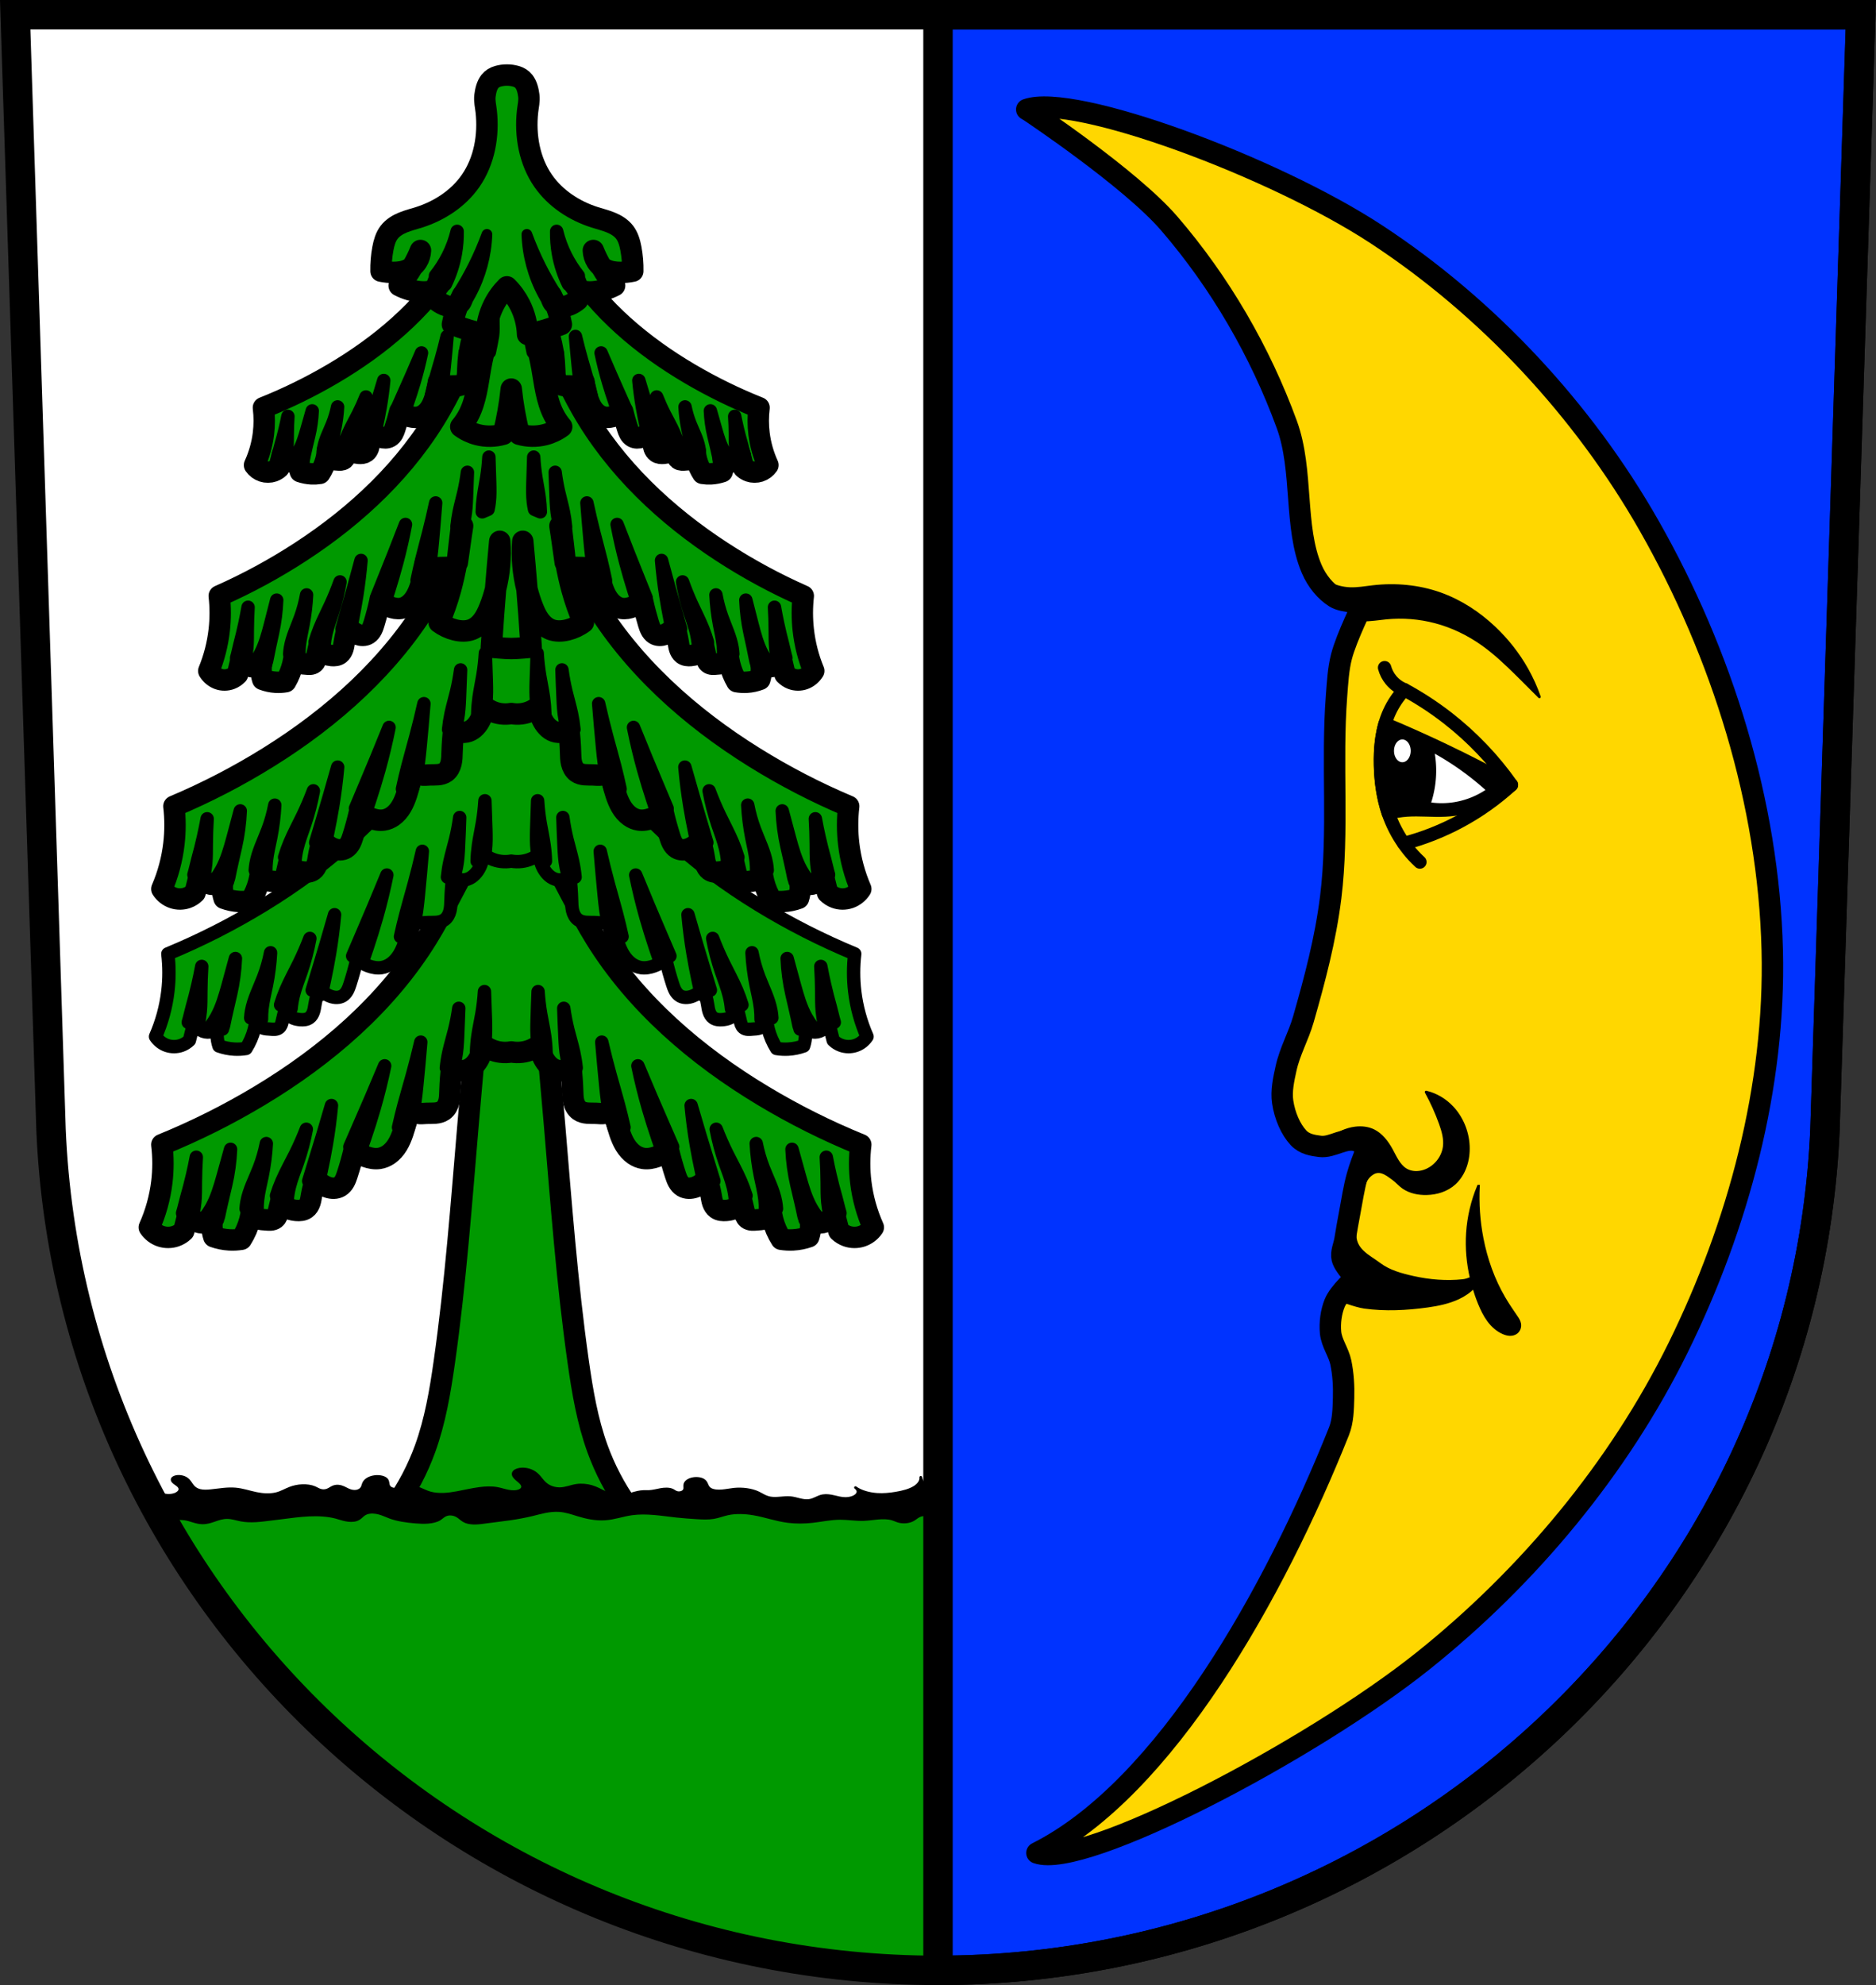 <?xml version="1.0" encoding="UTF-8" standalone="no"?>
<!-- Created with Inkscape (http://www.inkscape.org/) -->

<svg
   xmlns:dc="http://purl.org/dc/elements/1.1/"
   xmlns:cc="http://creativecommons.org/ns#"
   xmlns:rdf="http://www.w3.org/1999/02/22-rdf-syntax-ns#"
   xmlns:svg="http://www.w3.org/2000/svg"
   xmlns="http://www.w3.org/2000/svg"
   xmlns:sodipodi="http://sodipodi.sourceforge.net/DTD/sodipodi-0.dtd"
   xmlns:inkscape="http://www.inkscape.org/namespaces/inkscape"
   width="197.932mm"
   height="209.344mm"
   viewBox="0 0 701.334 741.769"
   id="svg5699"
   version="1.1"
   inkscape:version="0.91 r13725"
   sodipodi:docname="DEU Dogern COA.svg">
  <rect x="0" y="0" width="701.334" height="741.769" fill="#333333" stroke="none"/>
  <defs
     id="defs5701">
    <inkscape:path-effect
       effect="spiro"
       id="path-effect8808"
       is_visible="true" />
    <inkscape:path-effect
       effect="spiro"
       id="path-effect7005"
       is_visible="true" />
    <inkscape:path-effect
       effect="spiro"
       id="path-effect7001"
       is_visible="true" />
    <inkscape:path-effect
       effect="spiro"
       id="path-effect6997"
       is_visible="true" />
    <inkscape:path-effect
       effect="spiro"
       id="path-effect6993"
       is_visible="true" />
    <inkscape:path-effect
       effect="spiro"
       id="path-effect4996-7"
       is_visible="true" />
    <inkscape:path-effect
       effect="spiro"
       id="path-effect5060"
       is_visible="true" />
    <inkscape:path-effect
       effect="spiro"
       id="path-effect5064"
       is_visible="true" />
    <inkscape:path-effect
       effect="spiro"
       id="path-effect8808-4"
       is_visible="true" />
  </defs>
  <sodipodi:namedview
     id="base"
     pagecolor="#ffffff"
     bordercolor="#666666"
     borderopacity="1.0"
     inkscape:pageopacity="0.0"
     inkscape:pageshadow="2"
     inkscape:zoom="0.72798892"
     inkscape:cx="350.66704"
     inkscape:cy="425.82972"
     inkscape:document-units="px"
     inkscape:current-layer="layer1"
     showgrid="false"
     inkscape:window-width="1366"
     inkscape:window-height="745"
     inkscape:window-x="-8"
     inkscape:window-y="-8"
     inkscape:window-maximized="1"
     fit-margin-top="0"
     fit-margin-left="0"
     fit-margin-right="0"
     fit-margin-bottom="0"
     inkscape:snap-midpoints="true"
     inkscape:snap-smooth-nodes="true"
     inkscape:object-nodes="true"
     inkscape:snap-nodes="true" />
  <g
     inkscape:label="Ebene 1"
     inkscape:groupmode="layer"
     id="layer1"
     transform="translate(-7.447,-28.207)">
    <path
       style="fill:#ffffff;fill-rule:evenodd;stroke:none;stroke-width:11;stroke-opacity:1"
       inkscape:connector-curvature="0"
       d="m 13.126,33.707 13.398,416.624 c 7.415,175.25 153.92,314.046 331.589,314.144 177.51,-0.215 324.069,-139.061 331.589,-314.144 l 13.398,-416.624 -344.979,0 z"
       id="path10563-0-8" />
    <path
       style="fill:#009900;fill-opacity:1;fill-rule:evenodd;stroke:#000000;stroke-width:8;stroke-linecap:butt;stroke-linejoin:round;stroke-miterlimit:4;stroke-dasharray:none;stroke-opacity:1"
       d="m 190.537,364.582 c -3.005,27.71 -5.69,55.455 -8.055,83.227 -2.543,29.876 -4.719,59.807 -8.949,89.49 -1.555,10.911 -3.405,21.855 -7.158,32.217 -5.534,15.276 -15.22,29.025 -27.742,39.377 l 59.959,0.895 59.959,-0.895 c -12.522,-10.352 -22.209,-24.101 -27.742,-39.377 -3.754,-10.362 -5.605,-21.306 -7.16,-32.217 -4.231,-29.684 -6.406,-59.615 -8.949,-89.49 -2.364,-27.772 -5.048,-55.517 -8.053,-83.227 l -8.055,0 -8.055,0 z"
       id="path8806"
       inkscape:connector-curvature="0" />
    <path
       style="opacity:1;fill:#009900;fill-opacity:1;fill-rule:nonzero;stroke:none;stroke-width:8;stroke-linecap:round;stroke-linejoin:round;stroke-miterlimit:4;stroke-dasharray:none;stroke-dashoffset:0;stroke-opacity:1"
       d="M 58.592 563.969 C 114.871 666.688 224.96 736.2 350.666 736.27 C 361.808 736.256 372.828 735.694 383.699 734.613 L 383.699 563.969 L 58.592 563.969 z "
       transform="translate(7.447,28.207)"
       id="rect7697" />
    <path
       style="fill:#000000;fill-rule:evenodd;stroke:#000000;stroke-width:1px;stroke-linecap:round;stroke-linejoin:round;stroke-opacity:1"
       d="M 195.096 548.924 C 194.511 548.949 193.936 549.042 193.434 549.207 C 192.931 549.372 192.505 549.609 192.23 549.891 C 191.892 550.238 191.792 550.646 191.871 551.037 C 191.95 551.428 192.198 551.802 192.521 552.154 C 193.168 552.858 194.111 553.474 194.736 554.184 C 195.124 554.623 195.386 555.104 195.363 555.592 C 195.34 556.079 195.008 556.573 194.35 556.904 C 193.792 557.185 193.036 557.334 192.277 557.363 C 191.519 557.393 190.758 557.311 190.039 557.176 C 188.601 556.906 187.315 556.433 185.871 556.174 C 183.771 555.796 181.472 555.897 179.318 556.174 C 176.41 556.547 173.671 557.224 170.84 557.744 C 169.212 558.043 167.537 558.29 165.822 558.352 C 164.108 558.413 162.342 558.279 160.818 557.848 C 159.402 557.447 158.263 556.814 156.975 556.301 C 156.331 556.044 155.639 555.814 154.887 555.668 C 154.134 555.522 153.316 555.461 152.531 555.543 C 151.555 555.646 150.707 555.958 149.812 556.193 C 149.365 556.311 148.896 556.413 148.406 556.457 C 147.916 556.501 147.399 556.488 146.941 556.383 C 146.366 556.251 145.92 555.983 145.639 555.68 C 145.357 555.377 145.228 555.038 145.152 554.701 C 145.077 554.364 145.054 554.024 144.971 553.688 C 144.887 553.351 144.74 553.014 144.438 552.717 C 143.976 552.264 143.157 551.929 142.242 551.783 C 141.328 551.637 140.327 551.677 139.439 551.865 C 138.551 552.053 137.775 552.385 137.188 552.793 C 136.6 553.201 136.197 553.682 135.959 554.184 C 135.68 554.77 135.623 555.387 135.268 555.961 C 135.09 556.248 134.835 556.524 134.467 556.752 C 134.099 556.98 133.611 557.157 133.066 557.221 C 132.362 557.303 131.62 557.192 130.994 556.998 C 130.369 556.804 129.839 556.531 129.316 556.262 C 128.793 555.992 128.262 555.72 127.631 555.531 C 127 555.342 126.25 555.24 125.551 555.334 C 125.104 555.394 124.703 555.531 124.354 555.693 C 124.004 555.856 123.702 556.046 123.393 556.23 C 123.083 556.415 122.763 556.597 122.389 556.742 C 122.014 556.887 121.576 556.993 121.117 557.01 C 120.769 557.022 120.42 556.983 120.098 556.91 C 119.776 556.838 119.479 556.734 119.205 556.617 C 118.657 556.383 118.196 556.095 117.65 555.859 C 116.355 555.3 114.64 555.062 112.99 555.129 C 111.34 555.196 109.757 555.554 108.4 556.068 C 106.625 556.741 105.177 557.689 103.195 558.162 C 102.049 558.436 100.776 558.534 99.525 558.498 C 98.275 558.462 97.046 558.294 95.873 558.057 C 93.215 557.519 90.774 556.615 87.971 556.383 C 84.944 556.132 81.921 556.696 78.914 557.01 C 78.207 557.084 77.491 557.145 76.771 557.143 C 76.052 557.141 75.325 557.073 74.676 556.904 C 73.854 556.691 73.193 556.324 72.697 555.908 C 72.202 555.493 71.859 555.029 71.545 554.564 C 71.239 554.112 70.956 553.652 70.561 553.221 C 70.165 552.789 69.644 552.38 68.943 552.084 C 68.243 551.788 67.344 551.613 66.463 551.672 C 66.022 551.702 65.594 551.789 65.238 551.934 C 64.883 552.078 64.603 552.279 64.461 552.508 C 64.303 552.761 64.319 553.04 64.445 553.299 C 64.572 553.558 64.805 553.799 65.078 554.021 C 65.624 554.467 66.331 554.855 66.771 555.334 C 67.238 555.842 67.375 556.442 67.131 556.994 C 66.887 557.546 66.262 558.046 65.4 558.367 C 64.539 558.689 63.449 558.826 62.418 558.732 C 61.387 558.639 60.428 558.315 59.834 557.848 C 59.287 557.418 59.06 556.895 58.871 556.383 C 58.508 555.397 58.236 554.377 57.34 553.498 C 56.892 553.058 56.286 552.66 55.52 552.379 C 54.753 552.098 53.82 551.94 52.898 551.984 C 52.713 551.993 52.534 552.018 52.355 552.043 C 55.101 557.586 58.016 563.03 61.062 568.391 C 62.246 568.14 63.418 567.871 64.641 567.686 C 66.087 567.466 67.637 567.372 69.086 567.586 C 70.235 567.756 71.256 568.109 72.295 568.426 C 73.333 568.742 74.447 569.032 75.637 569.053 C 76.478 569.067 77.314 568.943 78.084 568.758 C 78.854 568.573 79.567 568.328 80.275 568.08 C 80.983 567.833 81.691 567.581 82.455 567.389 C 83.219 567.196 84.047 567.063 84.889 567.062 C 85.809 567.061 86.706 567.218 87.555 567.412 C 88.403 567.606 89.223 567.838 90.092 568.004 C 91.878 568.344 93.817 568.386 95.699 568.279 C 97.582 568.173 99.424 567.924 101.268 567.691 C 102.679 567.513 104.098 567.343 105.51 567.166 C 108.834 566.749 112.155 566.284 115.555 566.129 C 118.955 565.974 122.484 566.147 125.553 566.957 C 126.797 567.285 127.954 567.715 129.254 567.973 C 129.904 568.101 130.588 568.186 131.279 568.186 C 131.971 568.185 132.671 568.097 133.26 567.9 C 134.123 567.612 134.678 567.123 135.197 566.65 C 135.717 566.178 136.262 565.685 137.113 565.387 C 137.797 565.147 138.635 565.053 139.447 565.08 C 140.26 565.107 141.05 565.249 141.777 565.447 C 143.232 565.845 144.436 566.462 145.785 566.957 C 148.569 567.979 151.907 568.464 155.229 568.738 C 156.821 568.87 158.446 568.956 160.039 568.828 C 161.632 568.7 163.206 568.34 164.287 567.691 C 164.848 567.355 165.259 566.953 165.771 566.594 C 166.028 566.414 166.311 566.245 166.641 566.105 C 166.97 565.966 167.348 565.855 167.756 565.805 C 168.46 565.719 169.212 565.817 169.836 566.014 C 170.46 566.211 170.969 566.499 171.408 566.811 C 171.847 567.122 172.225 567.458 172.645 567.777 C 173.064 568.096 173.531 568.403 174.115 568.633 C 175.192 569.057 176.583 569.189 177.912 569.15 C 179.241 569.111 180.533 568.916 181.822 568.738 C 184.767 568.331 187.752 568.012 190.688 567.586 C 193.517 567.175 196.301 566.665 198.975 566.016 C 200.583 565.625 202.154 565.182 203.812 564.859 C 205.471 564.536 207.246 564.333 208.996 564.443 C 211.587 564.607 213.853 565.427 216.129 566.119 C 217.664 566.586 219.257 567.005 220.939 567.283 C 222.622 567.561 224.401 567.696 226.148 567.586 C 227.909 567.475 229.585 567.12 231.213 566.738 C 232.841 566.357 234.455 565.944 236.17 565.701 C 238.881 565.317 241.746 565.374 244.516 565.605 C 247.285 565.837 249.995 566.239 252.742 566.539 C 255.29 566.817 257.869 567.006 260.451 567.166 C 262.574 567.298 264.77 567.407 266.811 567.062 C 268.651 566.752 270.227 566.095 272.014 565.701 C 275.05 565.032 278.523 565.171 281.65 565.701 C 286.087 566.453 290.038 567.95 294.562 568.527 C 297.588 568.914 300.767 568.869 303.811 568.527 C 307.225 568.144 310.539 567.391 314.025 567.377 C 316.996 567.365 319.926 567.895 322.891 567.795 C 324.689 567.734 326.432 567.442 328.211 567.285 C 329.1 567.207 330.004 567.164 330.902 567.199 C 331.801 567.235 332.697 567.353 333.49 567.586 C 334.433 567.862 335.209 568.292 336.188 568.527 C 337.011 568.726 337.951 568.775 338.834 568.678 C 339.717 568.581 340.542 568.34 341.197 568.004 C 341.875 567.657 342.366 567.219 342.963 566.83 C 343.261 566.636 343.589 566.451 343.969 566.305 C 344.349 566.159 344.785 566.052 345.246 566.016 C 345.647 565.984 346.059 566.008 346.445 566.074 C 346.832 566.141 347.194 566.248 347.518 566.381 C 348.165 566.646 348.66 567.007 349.1 567.377 C 349.501 567.715 349.865 568.066 350.316 568.385 C 350.767 568.703 351.316 568.991 351.99 569.156 C 352.519 569.286 353.109 569.335 353.689 569.328 C 354.27 569.321 354.843 569.26 355.402 569.176 C 356.101 569.07 356.782 568.932 357.473 568.812 L 357.473 560.541 C 355.156 560.103 352.95 559.507 351.027 558.686 C 347.252 557.072 344.74 554.611 344.223 552.016 C 344.335 553.322 343.515 554.646 341.969 555.648 C 340.168 556.816 337.52 557.507 334.838 557.953 C 332.612 558.323 330.266 558.548 327.953 558.402 C 324.754 558.201 321.737 557.26 319.807 555.859 C 320.334 556.239 320.659 556.7 320.734 557.174 C 320.81 557.648 320.634 558.133 320.234 558.557 C 319.835 558.98 319.213 559.341 318.461 559.584 C 317.708 559.827 316.829 559.954 315.953 559.943 C 314.511 559.925 313.178 559.552 311.854 559.242 C 311.191 559.087 310.514 558.945 309.807 558.869 C 309.099 558.793 308.358 558.786 307.666 558.896 C 306.673 559.055 305.864 559.437 305.082 559.805 C 304.3 560.172 303.47 560.545 302.463 560.674 C 301.87 560.75 301.245 560.736 300.648 560.668 C 300.052 560.6 299.48 560.481 298.924 560.346 C 297.811 560.075 296.725 559.739 295.523 559.627 C 294.279 559.511 293.007 559.644 291.76 559.752 C 290.513 559.86 289.21 559.942 288.008 559.732 C 287.063 559.568 286.251 559.235 285.525 558.867 C 284.799 558.5 284.141 558.093 283.385 557.744 C 280.929 556.61 277.49 556.153 274.326 556.486 C 272.834 556.643 271.408 556.963 269.904 557.082 C 269.152 557.142 268.379 557.151 267.637 557.062 C 266.894 556.974 266.182 556.783 265.654 556.486 C 265.249 556.259 264.964 555.976 264.756 555.68 C 264.548 555.384 264.415 555.074 264.285 554.766 C 264.155 554.457 264.024 554.147 263.824 553.85 C 263.624 553.552 263.348 553.265 262.955 553.031 C 262.418 552.712 261.67 552.503 260.883 552.438 C 260.096 552.372 259.275 552.448 258.561 552.639 C 257.846 552.829 257.239 553.132 256.805 553.494 C 256.37 553.857 256.107 554.277 256.02 554.707 C 255.886 555.361 256.147 556.032 255.879 556.674 C 255.745 556.995 255.467 557.306 255.01 557.521 C 254.781 557.629 254.51 557.711 254.217 557.752 C 253.924 557.793 253.609 557.794 253.32 557.744 C 252.903 557.673 252.564 557.506 252.273 557.328 C 251.983 557.151 251.724 556.956 251.393 556.801 C 250.805 556.526 250.021 556.396 249.246 556.381 C 248.471 556.365 247.7 556.457 246.963 556.588 C 245.488 556.85 244.076 557.271 242.527 557.324 C 241.886 557.346 241.243 557.304 240.602 557.324 C 239.057 557.373 237.637 557.779 236.27 558.172 C 234.902 558.565 233.475 558.965 231.93 559 C 230.855 559.025 229.783 558.87 228.814 558.615 C 227.846 558.361 226.974 558.009 226.154 557.631 C 224.514 556.875 223.034 555.992 221.137 555.441 C 219.438 554.949 217.408 554.753 215.547 555.021 C 214.449 555.18 213.452 555.488 212.432 555.76 C 211.412 556.032 210.324 556.273 209.188 556.277 C 207.744 556.283 206.364 555.899 205.324 555.355 C 204.285 554.812 203.549 554.117 202.932 553.408 C 202.314 552.699 201.8 551.965 201.119 551.273 C 200.438 550.582 199.572 549.925 198.396 549.471 C 197.44 549.101 196.266 548.874 195.096 548.924 z "
       id="path4231-5-9"
       transform="translate(7.447,28.207)" />
    <path
       style="opacity:1;fill:#0033ff;fill-opacity:1;fill-rule:nonzero;stroke:#000000;stroke-width:11;stroke-linecap:round;stroke-linejoin:round;stroke-miterlimit:4;stroke-dasharray:none;stroke-dashoffset:0;stroke-opacity:1"
       d="M 350.666 5.5 L 350.666 736.27 C 528.176 736.055 674.736 597.208 682.256 422.125 L 695.654 5.5 L 350.676 5.5 L 350.666 5.5 z "
       transform="translate(7.447,28.207)"
       id="rect6954" />
    <path
       style="fill:none;fill-rule:evenodd;stroke:#000000;stroke-width:11;stroke-opacity:1"
       inkscape:connector-curvature="0"
       d="m 13.126,33.707 13.398,416.624 c 7.415,175.25 153.92,314.046 331.589,314.144 177.51,-0.215 324.069,-139.061 331.589,-314.144 l 13.398,-416.624 -344.979,0 z"
       id="path10563-0" />
    <path
       inkscape:connector-curvature="0"
       style="opacity:1;fill:#ffd700;fill-opacity:1;fill-rule:nonzero;stroke:#000000;stroke-width:8;stroke-linecap:round;stroke-linejoin:round;stroke-miterlimit:4;stroke-dasharray:none;stroke-dashoffset:0;stroke-opacity:1"
       d="M 522.062,115.797 C 483.363,90.406 408.712,62.913 391.286,69.121 c 0.294,0.17 0.587,0.341 0.88,0.513 0,0 37.754,25.108 52.381,42.064 18.959,21.976 34.022,47.888 43.974,75.152 6.256,17.14 2.593,38.287 9.291,53.945 2.009,4.697 5.227,8.43 8.671,10.602 3.348,2.112 10.839,1.846 10.839,1.846 0,0 -6.444,12.884 -8.361,20.287 -1.209,4.669 -1.475,9.781 -1.858,14.752 -1.918,24.911 0.886,50.497 -2.168,75.155 -1.953,15.772 -6,30.889 -10.22,45.645 -1.827,6.388 -5.057,11.84 -6.503,18.441 -0.874,3.988 -1.843,8.351 -1.238,12.448 0.769,5.204 2.985,10.245 5.883,13.371 2.251,2.428 5.284,2.863 8.053,3.227 4.748,0.625 9.677,-3.874 14.244,-1.843 1.243,0.553 2.315,1.573 3.32,2.786 -1.499,3.53 -2.681,6.701 -3.652,10.169 -1.227,4.38 -1.88,8.901 -2.73,13.369 -0.661,3.475 -1.275,6.958 -1.843,10.449 -0.377,2.311 -1.581,4.67 -1.039,6.948 0.681,2.865 5.101,7.215 5.101,7.215 0,0 -6.143,5.193 -7.908,9.497 -1.312,3.2 -1.888,7.324 -1.531,11.012 0.379,3.92 3.041,7.317 3.841,11.174 0.896,4.325 1.161,8.796 1.028,13.211 -0.127,4.208 -0.175,8.6 -1.736,12.509 -23.957,59.999 -64.818,133.425 -112.909,157.53 17.446,6.235 102.414,-38.245 144.408,-71.808 39.271,-31.387 73.026,-71.836 95.264,-116.922 22.519,-45.657 36.486,-97.713 35.226,-148.606 C 668.632,328.263 651.23,272.565 624.025,224.747 599.428,181.515 563.65,143.084 522.062,115.797 Z"
       id="path4911-0"
       sodipodi:nodetypes="accaacscscsssccsscaaaacsaaaacaaaaa" />
    <path
       style="fill:#000000;fill-opacity:1;fill-rule:evenodd;stroke:#000000;stroke-width:1px;stroke-linecap:butt;stroke-linejoin:round;stroke-opacity:1"
       d="m 504.576,246.242 c 2.297,1.131 4.827,1.784 7.384,1.906 2.899,0.138 5.781,-0.398 8.664,-0.733 8.465,-0.984 17.175,-0.212 25.205,2.639 7.529,2.672 14.366,7.131 20.184,12.607 4.858,4.572 9.04,9.869 12.307,15.685 1.84,3.276 3.391,6.714 4.628,10.261 -2.672,-2.707 -5.363,-5.394 -8.074,-8.062 -4.175,-4.109 -8.417,-8.189 -13.193,-11.58 -5.33,-3.784 -11.306,-6.68 -17.624,-8.356 -5.983,-1.587 -12.252,-2.073 -18.412,-1.466 -2.854,0.281 -5.698,0.795 -8.566,0.733 -1.525,-0.033 -3.046,-0.23 -4.529,-0.586 -0.179,-0.592 -0.376,-1.179 -0.591,-1.759 -1.574,-4.252 -4.119,-8.142 -7.384,-11.287 z"
       id="path4994-1"
       inkscape:path-effect="#path-effect4996-7"
       inkscape:original-d="m 504.57639,246.24204 c 0,0 4.89029,1.69213 7.38441,1.90563 2.88801,0.24724 5.77161,-0.76187 8.66433,-0.73293 8.42237,0.0843 17.01176,-0.26541 25.2054,2.63858 7.09768,2.5156 13.97378,6.90489 20.18395,12.60658 4.59641,4.22012 8.71792,9.67802 12.30731,15.68492 1.83927,3.07808 4.62756,10.26117 4.62756,10.26117 0,0 -5.3311,-5.49243 -8.07364,-8.06234 -4.32056,-4.04874 -8.53297,-8.47775 -13.19344,-11.58047 -5.6282,-3.74703 -11.5592,-6.70446 -17.624,-8.35551 -6.04581,-1.64588 -12.26578,-1.48412 -18.41179,-1.46589 -2.86,0.009 -5.70618,0.79537 -8.56588,0.73293 -1.51522,-0.0331 -4.52911,-0.58635 -4.52911,-0.58635 0,0 -0.33561,-1.22472 -0.59069,-1.75905 -2.0439,-4.28093 -7.38441,-11.28727 -7.38441,-11.28727 z"
       inkscape:connector-curvature="0"
       sodipodi:nodetypes="caaaaacaaaaacac" />
    <path
       inkscape:connector-curvature="0"
       style="fill:#000000;fill-rule:evenodd;stroke:#000000;stroke-width:1px;stroke-linecap:butt;stroke-linejoin:round;stroke-opacity:1"
       d="m 540.596,436.278 c 2.077,3.761 3.863,7.722 5.328,11.822 0.998,2.791 1.859,5.786 1.433,8.751 -0.388,2.7 -1.849,5.134 -3.79,6.82 -1.755,1.524 -3.922,2.481 -6.147,2.615 -1.595,0.096 -3.234,-0.239 -4.611,-1.138 -1.23,-0.803 -2.204,-2.018 -3.011,-3.324 -0.808,-1.306 -1.467,-2.713 -2.214,-4.062 -1.617,-2.921 -3.74,-5.645 -6.559,-7.049 -2.131,-1.061 -4.542,-1.301 -6.865,-1.023 -1.761,0.211 -3.492,0.71 -5.122,1.477 1.709,1.289 3.322,2.735 4.816,4.319 1.086,1.151 2.133,2.421 2.663,3.98 0.508,1.493 0.497,3.161 0.165,4.714 -0.332,1.553 -0.972,3.003 -1.701,4.379 -1.057,1.995 -4.411,3.6 -3.587,5.684 0.508,1.284 2.759,1.633 4.009,1.045 0.667,-0.314 0.622,-1.336 0.934,-2.003 0.723,-1.546 1.214,-3.225 2.176,-4.635 0.406,-0.595 0.912,-1.136 1.488,-1.569 0.569,-0.427 1.203,-0.82 1.896,-0.976 0.683,-0.154 1.427,-0.129 2.099,0.066 1.58,0.459 2.911,1.554 4.249,2.511 1.372,0.981 2.464,2.352 3.846,3.288 2.58,1.748 5.686,2.344 8.709,2.273 3.741,-0.088 7.567,-1.219 10.45,-3.865 1.812,-1.663 3.193,-3.876 4.049,-6.306 0.855,-2.43 1.192,-5.07 1.075,-7.675 -0.243,-5.429 -2.498,-10.687 -6.046,-14.435 -2.689,-2.841 -6.099,-4.833 -9.733,-5.684 z"
       id="path4998-3"
       sodipodi:nodetypes="cccccccscscccscaaaaaaaacscccccc" />
    <g
       id="g6978"
       transform="translate(1685.082,49.653)">
      <path
         sodipodi:nodetypes="caaacacac"
         inkscape:connector-curvature="0"
         inkscape:original-d="m -1152.8287,293.75176 c 0,0 -4.4854,-7.34659 -5.8121,-11.40054 -1.8783,-5.73971 -2.9237,-11.84396 -2.906,-17.88319 0.02,-6.72518 0.8549,-13.65105 3.3531,-19.89504 1.236,-3.08925 5.5885,-8.27098 5.5885,-8.27098 0,0 11.167,6.41201 16.0949,10.50637 8.8775,7.37594 23.9188,25.03647 23.9188,25.03647 0,0 -12.3146,9.89718 -19.2245,13.63593 -6.6203,3.58212 -21.0127,8.27098 -21.0127,8.27098 z"
         inkscape:path-effect="#path-effect5060"
         id="path5058"
         d="m -1152.829,293.752 c -2.462,-3.501 -4.425,-7.352 -5.812,-11.401 -1.965,-5.736 -2.763,-11.822 -2.906,-17.883 -0.16,-6.782 0.528,-13.727 3.353,-19.895 1.392,-3.039 3.288,-5.846 5.588,-8.271 5.64,3.055 11.029,6.573 16.095,10.506 9.149,7.105 17.239,15.572 23.919,25.036 -5.814,5.314 -12.287,9.906 -19.224,13.636 -6.645,3.573 -13.715,6.356 -21.013,8.271 z"
         style="fill:none;fill-rule:evenodd;stroke:#000000;stroke-width:5;stroke-linecap:butt;stroke-linejoin:round;stroke-miterlimit:4;stroke-dasharray:none;stroke-opacity:1" />
      <path
         sodipodi:nodetypes="cacaacaaac"
         inkscape:connector-curvature="0"
         inkscape:original-d="m -1159.8501,249.045 c 0,0 14.7565,6.36028 21.9986,9.83454 8.5332,4.0937 25.26,12.96531 25.26,12.96531 0,0 -16.114,7.79795 -24.813,9.38868 -4.691,0.85782 -9.5529,-0.38089 -14.3065,0 -2.3323,0.18688 -6.9298,1.11769 -6.9298,1.11769 0,0 -1.8421,-6.92709 -2.3676,-10.46465 -0.3643,-2.45244 -0.4981,-4.93952 -0.5384,-7.41854 -0.046,-2.85463 0.01,-5.72282 0.3424,-8.55818 0.2731,-2.31634 1.3543,-6.86485 1.3543,-6.86485 z"
         inkscape:path-effect="#path-effect5064"
         id="path5062"
         d="m -1159.85,249.045 c 7.412,3.096 14.748,6.376 21.999,9.835 8.543,4.075 16.968,8.4 25.26,12.965 -7.02,5.615 -15.834,8.951 -24.813,9.389 -4.765,0.232 -9.547,-0.327 -14.306,0 -2.337,0.161 -4.66,0.535 -6.93,1.118 -1.112,-3.405 -1.906,-6.913 -2.368,-10.465 -0.32,-2.46 -0.481,-4.939 -0.538,-7.419 -0.066,-2.857 0.01,-5.721 0.342,-8.558 0.276,-2.318 0.729,-4.616 1.354,-6.865 z"
         style="fill:#000000;fill-rule:evenodd;stroke:#000000;stroke-width:5;stroke-linecap:round;stroke-linejoin:round;stroke-miterlimit:4;stroke-dasharray:none;stroke-opacity:1" />
      <path
         inkscape:connector-curvature="0"
         id="path5066"
         d="m -1153.373,254.865 a 3.121,4.256 0 0 0 -3.121,4.258 3.121,4.256 0 0 0 3.121,4.256 3.121,4.256 0 0 0 3.121,-4.256 3.121,4.256 0 0 0 -3.121,-4.258 z m 12.131,5.32 c 0.412,2.506 0.579,5.054 0.496,7.592 -0.117,3.609 -0.74,7.202 -1.844,10.641 2.397,0.319 4.834,0.342 7.236,0.07 4.644,-0.525 9.156,-2.168 13.051,-4.752 -2.475,-2.226 -5.055,-4.335 -7.731,-6.314 -3.577,-2.647 -7.324,-5.066 -11.209,-7.236 z"
         style="fill:#ffffff;fill-rule:evenodd;stroke:none;stroke-width:1px;stroke-linecap:butt;stroke-linejoin:round;stroke-opacity:1" />
    </g>
    <path
       style="fill:none;fill-rule:evenodd;stroke:#000000;stroke-width:5;stroke-linecap:round;stroke-linejoin:round;stroke-miterlimit:4;stroke-dasharray:none;stroke-opacity:1"
       d="m 532.477,285.955 c -1.939,-0.764 -3.679,-2.027 -5.007,-3.635 -1.114,-1.349 -1.937,-2.937 -2.398,-4.625"
       id="path6991"
       inkscape:path-effect="#path-effect6993"
       inkscape:original-d="m 532.4768,285.955 c 0,0 -3.66135,-2.07147 -5.00653,-3.63458 -1.13269,-1.3162 -2.398,-4.62472 -2.398,-4.62472"
       inkscape:connector-curvature="0"
       sodipodi:nodetypes="cac" />
    <path
       style="fill:none;fill-rule:evenodd;stroke:#000000;stroke-width:5;stroke-linecap:round;stroke-linejoin:round;stroke-miterlimit:4;stroke-dasharray:none;stroke-opacity:1"
       d="m 532.253,343.405 c 1.096,1.588 2.303,3.099 3.61,4.518 0.766,0.832 1.566,1.632 2.398,2.398"
       id="path6995"
       inkscape:path-effect="#path-effect6997"
       inkscape:original-d="m 532.2533,343.40475 c 0,0 2.32477,3.08132 3.60997,4.51813 0.75365,0.84254 2.398,2.398 2.398,2.398"
       inkscape:connector-curvature="0"
       sodipodi:nodetypes="cac" />
    <path
       style="fill:#000000;fill-rule:evenodd;stroke:#000000;stroke-width:1px;stroke-linecap:butt;stroke-linejoin:miter;stroke-opacity:1"
       d="m 560.153,471.436 c -2.315,5.546 -3.71,11.474 -4.111,17.471 -0.379,5.668 0.141,11.379 1.432,16.914 -1.015,0.403 -2.06,0.784 -3.145,0.9 -6.144,0.66 -12.468,0.143 -18.499,-1.2 -4.429,-0.986 -9.057,-2.228 -12.674,-4.967 -3.997,-3.026 -9.787,-5.361 -9.079,-11.991 -2.692,2.237 -2.827,-0.261 -3.597,0.686 -2.357,2.901 0.56,7.491 0.197,11.21 -0.441,4.514 -2.868,13.302 -2.868,13.302 0,0 6.339,2.455 9.676,2.917 7.811,1.082 15.842,0.672 23.653,-0.413 3.92,-0.545 7.888,-1.373 11.479,-3.038 2.122,-0.984 4.12,-2.327 5.754,-4.02 0.606,2.06 1.311,4.091 2.125,6.076 0.916,2.234 1.968,4.433 3.406,6.373 1.438,1.94 3.289,3.62 5.502,4.588 0.765,0.335 1.578,0.585 2.412,0.623 0.835,0.038 1.694,-0.15 2.383,-0.623 0.536,-0.368 0.954,-0.903 1.191,-1.508 0.238,-0.605 0.297,-1.278 0.18,-1.918 -0.186,-1.013 -0.787,-1.892 -1.371,-2.74 -1.545,-2.244 -3.075,-4.501 -4.453,-6.852 -4.021,-6.858 -6.707,-14.461 -8.221,-22.266 -1.246,-6.421 -1.708,-12.995 -1.371,-19.527 z"
       id="path6999"
       inkscape:connector-curvature="0"
       sodipodi:nodetypes="cscaaacaacaaacssscsscsssc" />
    <path
       style="fill:#009900;fill-opacity:1;fill-rule:evenodd;stroke:#000000;stroke-width:8;stroke-linejoin:round;stroke-miterlimit:4;stroke-dasharray:none"
       d="m 198.594,326.68 c -5.465,6.924 -10.428,14.244 -14.84,21.883 -5.726,9.914 -10.519,20.357 -16.535,30.1 -15.231,24.662 -37.905,44.08 -62.752,59 -11.68,7.02 -23.903,13.13 -36.525,18.264 0.565,4.66 0.565,9.389 0,14.05 -0.704,5.812 -2.289,11.515 -4.684,16.857 1.033,1.547 2.591,2.736 4.355,3.324 1.764,0.588 3.724,0.573 5.479,-0.045 1.132,-0.399 2.179,-1.042 3.045,-1.873 l 1.873,-7.26 c 0.303,1.466 1.269,2.782 2.576,3.512 1,0.558 2.187,0.777 3.32,0.609 1.133,-0.168 2.205,-0.72 3,-1.545 -0.177,0.925 -0.256,1.867 -0.234,2.809 0.031,1.352 0.269,2.699 0.703,3.98 1.882,0.667 3.86,1.064 5.854,1.172 1.486,0.081 2.98,0.002 4.449,-0.234 0.714,-1.12 1.341,-2.295 1.873,-3.512 1.032,-2.362 1.699,-4.881 1.982,-7.443 -0.048,-0.487 -0.008,-0.983 0.125,-1.455 -0.026,0.486 -0.071,0.971 -0.125,1.455 0.048,0.487 0.185,0.966 0.408,1.402 0.446,0.873 1.23,1.567 2.15,1.904 0.862,0.316 1.801,0.322 2.717,0.391 0.591,0.044 1.184,0.117 1.775,0.08 0.592,-0.037 1.193,-0.193 1.66,-0.559 0.383,-0.299 0.654,-0.722 0.842,-1.17 0.187,-0.448 0.296,-0.924 0.406,-1.396 0.409,-1.762 0.84,-3.519 1.273,-5.275 0.027,-0.522 0.146,-1.039 0.365,-1.514 -0.126,0.504 -0.241,1.01 -0.365,1.514 -0.011,0.219 -0.011,0.44 0.014,0.658 0.082,0.738 0.369,1.451 0.82,2.041 0.536,0.7 1.29,1.215 2.107,1.547 0.817,0.332 1.697,0.49 2.576,0.561 0.608,0.049 1.221,0.057 1.822,-0.041 0.602,-0.098 1.193,-0.306 1.689,-0.66 0.746,-0.533 1.234,-1.365 1.531,-2.232 0.297,-0.867 0.421,-1.782 0.576,-2.686 0.368,-2.148 0.917,-4.266 1.639,-6.322 1.086,1.527 2.67,2.694 4.449,3.279 0.727,0.239 1.49,0.383 2.256,0.363 0.765,-0.019 1.533,-0.207 2.191,-0.598 0.772,-0.458 1.366,-1.173 1.803,-1.957 0.437,-0.784 0.728,-1.64 1.01,-2.492 0.986,-3.01 1.846,-6.05 2.576,-9.131 1.346,1.027 2.852,1.842 4.447,2.408 1.573,0.558 3.266,0.875 4.918,0.635 1.259,-0.183 2.462,-0.687 3.512,-1.404 1.373,-0.938 2.482,-2.23 3.348,-3.65 0.866,-1.42 1.497,-2.971 2.037,-4.545 1.04,-3.03 1.749,-6.179 2.107,-9.365 0.801,1.098 2.036,1.87 3.373,2.111 1.124,0.203 2.277,0.041 3.418,-0.004 1.059,-0.042 2.122,0.016 3.178,-0.076 1.056,-0.092 2.127,-0.348 2.996,-0.955 1.109,-0.775 1.782,-2.052 2.107,-3.365 0.325,-1.313 0.341,-2.681 0.383,-4.03 0.094,-3.053 0.327,-6.1 0.701,-9.131 1.017,1.073 2.503,1.685 3.98,1.639 1.11,-0.035 2.194,-0.426 3.123,-1.035 0.929,-0.609 1.708,-1.431 2.344,-2.342 1.312,-1.879 2.029,-4.166 2.025,-6.457 0.924,0.757 1.952,1.389 3.045,1.873 2.407,1.067 5.134,1.396 7.727,0.936 2.592,0.461 5.319,0.131 7.727,-0.936 1.093,-0.484 2.12,-1.116 3.045,-1.873 -0.003,2.292 0.713,4.578 2.025,6.457 0.636,0.911 1.415,1.732 2.344,2.342 0.929,0.609 2.01,1 3.123,1.035 1.478,0.046 2.964,-0.565 3.98,-1.639 0.374,3.03 0.607,6.078 0.701,9.131 0.042,1.352 0.057,2.72 0.383,4.03 0.325,1.313 0.998,2.59 2.107,3.365 0.869,0.607 1.94,0.863 2.996,0.955 1.056,0.092 2.119,0.034 3.178,0.076 1.141,0.045 2.294,0.207 3.418,0.004 1.337,-0.241 2.572,-1.013 3.373,-2.111 0.359,3.186 1.067,6.332 2.107,9.365 0.54,1.573 1.171,3.124 2.037,4.545 0.866,1.42 1.974,2.712 3.348,3.65 1.05,0.718 2.253,1.221 3.512,1.404 1.652,0.24 3.345,-0.077 4.918,-0.635 1.596,-0.566 3.101,-1.381 4.447,-2.408 0.731,3.078 1.591,6.125 2.576,9.131 0.28,0.853 0.571,1.708 1.01,2.492 0.437,0.784 1.031,1.499 1.803,1.957 0.659,0.391 1.426,0.578 2.191,0.598 0.765,0.019 1.528,-0.124 2.256,-0.363 1.78,-0.585 3.363,-1.753 4.449,-3.279 0.722,2.056 1.271,4.174 1.639,6.322 0.155,0.904 0.279,1.818 0.576,2.686 0.297,0.867 0.785,1.7 1.531,2.232 0.496,0.354 1.088,0.562 1.689,0.66 0.602,0.098 1.217,0.09 1.824,0.041 0.879,-0.071 1.757,-0.228 2.574,-0.561 0.817,-0.332 1.572,-0.846 2.107,-1.547 0.451,-0.59 0.738,-1.303 0.82,-2.041 0.024,-0.218 0.025,-0.439 0.014,-0.658 -0.124,-0.504 -0.239,-1.01 -0.365,-1.514 0.219,0.475 0.339,0.992 0.365,1.514 0.433,1.757 0.864,3.513 1.273,5.275 0.11,0.473 0.219,0.949 0.406,1.396 0.187,0.448 0.459,0.871 0.842,1.17 0.467,0.365 1.068,0.522 1.66,0.559 0.592,0.037 1.184,-0.036 1.775,-0.08 0.916,-0.069 1.854,-0.075 2.717,-0.391 0.92,-0.337 1.704,-1.032 2.15,-1.904 0.223,-0.436 0.36,-0.915 0.408,-1.402 -0.054,-0.484 -0.099,-0.969 -0.125,-1.455 0.133,0.472 0.173,0.968 0.125,1.455 0.284,2.562 0.95,5.082 1.982,7.443 0.532,1.217 1.159,2.392 1.873,3.512 1.469,0.236 2.964,0.315 4.449,0.234 1.994,-0.108 3.972,-0.505 5.854,-1.172 0.434,-1.281 0.672,-2.628 0.703,-3.98 0.021,-0.941 -0.058,-1.884 -0.234,-2.809 0.795,0.824 1.867,1.377 3,1.545 1.133,0.168 2.322,-0.051 3.322,-0.609 1.307,-0.73 2.271,-2.045 2.574,-3.512 l 1.873,7.26 c 0.866,0.831 1.913,1.474 3.045,1.873 1.754,0.618 3.714,0.633 5.479,0.045 1.764,-0.588 3.323,-1.777 4.355,-3.324 -2.394,-5.342 -3.979,-11.05 -4.684,-16.857 -0.565,-4.66 -0.565,-9.389 0,-14.05 -12.622,-5.133 -24.845,-11.246 -36.525,-18.264 -24.847,-14.929 -47.521,-34.34 -62.752,-59 -6.02,-9.741 -10.807,-20.18 -16.533,-30.1 -4.412,-7.639 -9.377,-14.958 -14.842,-21.883 z"
       id="path7876"
       inkscape:connector-curvature="0" />
    <path
       style="fill-rule:evenodd;stroke:#000000;stroke-width:5;stroke-linejoin:round;stroke-miterlimit:4;stroke-dasharray:none"
       inkscape:connector-curvature="0"
       id="path7880"
       d="m 188.564,398.729 c -0.175,2.793 -0.5,5.577 -0.973,8.336 -0.474,2.766 -1.097,5.507 -1.494,8.285 -0.281,1.963 -0.45,3.943 -0.504,5.926 l 2.598,-1.02 c 0.237,-0.979 0.419,-1.971 0.545,-2.971 0.327,-2.601 0.272,-5.235 0.201,-7.855 -0.096,-3.568 -0.221,-7.135 -0.373,-10.701 z m 20.05,0 c -0.152,3.566 -0.277,7.133 -0.373,10.701 -0.071,2.621 -0.126,5.254 0.201,7.855 0.126,1 0.308,1.991 0.545,2.971 l 2.598,1.02 c -0.054,-1.982 -0.223,-3.963 -0.504,-5.926 -0.397,-2.778 -1.02,-5.519 -1.494,-8.285 -0.473,-2.759 -0.798,-5.543 -0.973,-8.336 z m -29.654,6.256 c -0.384,2.772 -0.917,5.523 -1.596,8.238 -0.68,2.723 -1.507,5.41 -2.111,8.15 -0.427,1.936 -0.743,3.896 -0.945,5.869 l 2.666,-0.818 c 0.31,-0.959 0.565,-1.936 0.766,-2.924 0.521,-2.57 0.663,-5.199 0.789,-7.818 0.171,-3.565 0.316,-7.13 0.432,-10.697 z m 39.25,0 c 0.115,3.567 0.26,7.132 0.432,10.697 0.126,2.619 0.268,5.249 0.789,7.818 0.2,0.988 0.456,1.965 0.766,2.924 l 2.666,0.818 c -0.202,-1.973 -0.518,-3.933 -0.945,-5.869 -0.605,-2.741 -1.431,-5.428 -2.111,-8.15 -0.678,-2.715 -1.212,-5.466 -1.596,-8.238 z m -53.46,12.627 c -0.961,4.145 -2.01,8.27 -3.145,12.371 -1.015,3.667 -2.099,7.315 -3.082,10.99 -0.755,2.821 -1.451,5.659 -2.086,8.51 l 3.563,0.473 c 0.563,-1.428 1.042,-2.889 1.434,-4.373 1.016,-3.85 1.44,-7.829 1.836,-11.791 0.539,-5.389 1.032,-10.782 1.48,-16.18 z m 67.67,0 c 0.449,5.397 0.941,10.791 1.48,16.18 0.396,3.962 0.82,7.941 1.836,11.791 0.392,1.484 0.871,2.945 1.434,4.373 l 3.563,-0.473 c -0.635,-2.851 -1.331,-5.689 -2.086,-8.51 -0.984,-3.676 -2.067,-7.323 -3.082,-10.99 -1.135,-4.101 -2.183,-8.226 -3.145,-12.371 z m -81.17,8.867 c -1.634,3.929 -3.29,7.847 -4.971,11.756 -1.273,2.961 -2.561,5.916 -3.848,8.871 -1.398,3.21 -2.797,6.42 -4.197,9.629 l 3.688,2.182 c 0.627,-1.757 1.239,-3.52 1.838,-5.287 1.276,-3.767 2.487,-7.557 3.59,-11.379 1.502,-5.205 2.803,-10.466 3.9,-15.771 z m 94.669,0 c 1.097,5.305 2.399,10.567 3.9,15.771 1.103,3.822 2.314,7.612 3.59,11.379 0.599,1.767 1.21,3.53 1.838,5.287 l 3.688,-2.182 c -1.401,-3.209 -2.799,-6.419 -4.197,-9.629 -1.287,-2.955 -2.575,-5.91 -3.848,-8.871 -1.68,-3.909 -3.337,-7.827 -4.971,-11.756 z M 131.361,441.307 c -1.055,3.657 -2.132,7.309 -3.23,10.953 -0.832,2.76 -1.676,5.515 -2.521,8.271 -0.918,2.994 -1.838,5.989 -2.758,8.982 l 3.467,1.576 c 0.381,-1.625 0.749,-3.254 1.104,-4.885 0.756,-3.478 1.452,-6.972 2.049,-10.48 0.814,-4.78 1.444,-9.59 1.891,-14.418 z m 134.459,0 c 0.446,4.828 1.077,9.638 1.891,14.418 0.597,3.509 1.293,7 2.049,10.48 0.354,1.631 0.723,3.26 1.104,4.885 l 3.467,-1.576 c -0.92,-2.994 -1.84,-5.988 -2.758,-8.982 -0.845,-2.756 -1.69,-5.511 -2.521,-8.271 -1.098,-3.644 -2.175,-7.296 -3.23,-10.953 z m -143.859,8.863 c -1.215,3.145 -2.577,6.234 -4.08,9.252 -1.682,3.377 -3.541,6.67 -5.04,10.131 -0.771,1.778 -1.446,3.597 -2.02,5.447 l 4.01,1.389 c 0.152,-1.616 0.425,-3.22 0.816,-4.795 0.761,-3.061 1.962,-5.993 2.998,-8.973 1.412,-4.061 2.523,-8.226 3.318,-12.451 z m 153.249,0 c 0.796,4.225 1.906,8.391 3.318,12.451 1.036,2.979 2.237,5.911 2.998,8.973 0.391,1.575 0.664,3.179 0.816,4.795 l 4.01,-1.389 c -0.575,-1.85 -1.25,-3.67 -2.02,-5.447 -1.502,-3.461 -3.361,-6.754 -5.04,-10.131 -1.503,-3.02 -2.865,-6.107 -4.08,-9.252 z m -168.199,5.359 c -0.617,3.126 -1.509,6.199 -2.662,9.17 -1.63,4.2 -3.793,8.246 -4.598,12.678 -0.149,0.819 -0.25,1.648 -0.303,2.479 l 4.117,0.531 c -0.019,-1.34 0.047,-2.681 0.199,-4.01 0.337,-2.96 1.091,-5.854 1.688,-8.773 0.813,-3.979 1.334,-8.02 1.559,-12.07 z m 183.149,0 c 0.224,4.055 0.746,8.093 1.559,12.07 0.596,2.919 1.35,5.813 1.688,8.773 0.152,1.331 0.218,2.672 0.199,4.01 l 4.117,-0.531 c -0.053,-0.831 -0.154,-1.659 -0.303,-2.479 -0.805,-4.432 -2.968,-8.478 -4.598,-12.678 -1.153,-2.971 -2.045,-6.04 -2.662,-9.17 z m -196.519,2.139 c -0.929,3.422 -1.877,6.838 -2.842,10.25 -1.142,4.04 -2.326,8.11 -4.4,11.756 -0.688,1.21 -1.472,2.367 -2.34,3.455 l 4.68,0.891 c 0.128,-0.839 0.276,-0.674 0.445,-1.506 0.717,-3.527 1.797,-7.97 2.617,-11.475 1.027,-4.387 1.645,-8.87 1.84,-13.371 z m 209.889,0 c 0.195,4.501 0.813,8.984 1.84,13.371 0.82,3.504 1.9,7.948 2.617,11.475 0.169,0.832 0.317,0.667 0.445,1.506 l 4.68,-0.891 c -0.868,-1.088 -1.651,-2.245 -2.34,-3.455 -2.074,-3.646 -3.259,-7.719 -4.4,-11.756 -0.965,-3.412 -1.913,-6.828 -2.842,-10.25 z m -222.699,2.953 c -0.435,2.294 -0.916,4.578 -1.447,6.852 -0.654,2.803 -1.383,5.59 -2.174,8.357 -0.512,1.791 -0.939,3.907 -1.504,5.682 l 3.844,0.391 c 0.339,-1.468 0.582,-2.958 0.725,-4.457 0.235,-2.461 0.202,-4.938 0.223,-7.41 0.026,-3.141 0.137,-6.279 0.334,-9.414 z m 235.519,0 c 0.197,3.135 0.308,6.273 0.334,9.414 0.02,2.472 -0.012,4.949 0.223,7.41 0.143,1.499 0.386,2.989 0.725,4.457 l 3.844,-0.391 c -0.565,-1.775 -0.992,-3.891 -1.504,-5.682 -0.791,-2.768 -1.519,-5.554 -2.174,-8.357 -0.531,-2.274 -1.013,-4.558 -1.447,-6.852 z" />
    <path
       style="fill:#009900;fill-opacity:1;fill-rule:evenodd;stroke:#000000;stroke-width:5;stroke-linejoin:round"
       inkscape:connector-curvature="0"
       id="path7882"
       d="m 198.594,255.39 c -5.37,6.924 -10.248,14.244 -14.583,21.883 -5.627,9.914 -10.337,20.357 -16.249,30.1 -14.968,24.662 -37.25,44.08 -61.67,59 -11.478,7.02 -23.49,13.13 -35.893,18.264 0.555,4.66 0.555,9.389 0,14.05 -0.692,5.812 -2.25,11.515 -4.603,16.857 1.015,1.547 2.546,2.736 4.28,3.324 1.734,0.588 3.66,0.573 5.384,-0.045 1.113,-0.399 2.141,-1.042 2.992,-1.873 l 1.841,-7.26 c 0.298,1.466 1.247,2.782 2.532,3.512 0.983,0.558 2.149,0.777 3.263,0.609 1.114,-0.168 2.166,-0.72 2.948,-1.545 -0.174,0.925 -0.251,1.867 -0.23,2.809 0.03,1.352 0.264,2.699 0.691,3.98 1.849,0.667 3.793,1.064 5.752,1.172 1.46,0.08 2.929,0.002 4.372,-0.234 0.702,-1.12 1.318,-2.295 1.841,-3.512 1.015,-2.362 1.669,-4.882 1.948,-7.443 -0.048,-0.487 -0.008,-0.983 0.123,-1.455 -0.025,0.486 -0.07,0.971 -0.123,1.455 0.048,0.487 0.182,0.966 0.401,1.402 0.438,0.873 1.209,1.567 2.113,1.904 0.847,0.316 1.77,0.322 2.67,0.391 0.581,0.044 1.163,0.117 1.745,0.08 0.581,-0.037 1.172,-0.193 1.631,-0.559 0.376,-0.299 0.643,-0.722 0.827,-1.17 0.184,-0.448 0.291,-0.924 0.399,-1.396 0.402,-1.762 0.826,-3.519 1.251,-5.275 0.026,-0.522 0.144,-1.039 0.359,-1.514 -0.124,0.504 -0.237,1.01 -0.359,1.514 -0.011,0.219 -0.001,0.44 0.013,0.658 0.081,0.738 0.363,1.451 0.806,2.041 0.527,0.7 1.268,1.215 2.071,1.547 0.803,0.332 1.668,0.49 2.532,0.561 0.597,0.049 1.199,0.057 1.791,-0.041 0.591,-0.098 1.173,-0.306 1.66,-0.66 0.733,-0.533 1.213,-1.365 1.505,-2.232 0.292,-0.867 0.414,-1.782 0.566,-2.686 0.362,-2.148 0.901,-4.266 1.61,-6.322 1.067,1.527 2.623,2.694 4.372,3.279 0.715,0.239 1.465,0.383 2.217,0.363 0.752,-0.019 1.506,-0.207 2.153,-0.598 0.758,-0.458 1.342,-1.173 1.772,-1.957 0.429,-0.784 0.716,-1.64 0.99,-2.492 0.968,-3.01 1.814,-6.05 2.532,-9.131 1.323,1.027 2.802,1.842 4.37,2.408 1.546,0.558 3.21,0.875 4.833,0.635 1.237,-0.183 2.419,-0.687 3.451,-1.404 1.35,-0.938 2.439,-2.23 3.29,-3.65 0.851,-1.42 1.471,-2.971 2,-4.545 1.022,-3.03 1.718,-6.179 2.071,-9.365 0.787,1.098 2,1.87 3.315,2.111 1.105,0.203 2.237,0.041 3.359,-0.004 1.041,-0.042 2.085,0.016 3.123,-0.076 1.038,-0.092 2.09,-0.348 2.944,-0.955 1.09,-0.775 1.751,-2.052 2.071,-3.365 0.32,-1.313 0.335,-2.681 0.376,-4.03 0.092,-3.053 0.322,-6.1 0.689,-9.131 0.999,1.073 2.46,1.685 3.912,1.639 1.091,-0.035 2.156,-0.426 3.069,-1.035 0.913,-0.609 1.678,-1.431 2.303,-2.342 1.289,-1.879 1.994,-4.166 1.99,-6.457 0.908,0.757 1.919,1.389 2.992,1.873 2.365,1.067 5.05,1.396 7.593,0.936 2.547,0.461 5.227,0.131 7.593,-0.936 1.074,-0.484 2.084,-1.116 2.992,-1.873 -0.003,2.292 0.701,4.578 1.99,6.457 0.625,0.911 1.391,1.732 2.303,2.342 0.913,0.609 1.978,1 3.069,1.035 1.452,0.046 2.912,-0.565 3.912,-1.639 0.368,3.03 0.597,6.078 0.689,9.131 0.041,1.352 0.056,2.72 0.376,4.03 0.32,1.313 0.981,2.59 2.071,3.365 0.854,0.607 1.907,0.863 2.944,0.955 1.038,0.092 2.082,0.034 3.123,0.076 1.122,0.045 2.254,0.207 3.359,0.004 1.314,-0.241 2.528,-1.013 3.315,-2.111 0.353,3.186 1.049,6.332 2.071,9.365 0.53,1.573 1.151,3.124 2,4.545 0.851,1.42 1.94,2.712 3.29,3.65 1.032,0.718 2.214,1.221 3.451,1.404 1.623,0.24 3.287,-0.077 4.833,-0.635 1.568,-0.566 3.047,-1.381 4.37,-2.408 0.718,3.078 1.563,6.125 2.532,9.131 0.275,0.853 0.561,1.708 0.99,2.492 0.429,0.784 1.013,1.499 1.772,1.957 0.647,0.391 1.401,0.578 2.153,0.598 0.752,0.019 1.502,-0.124 2.217,-0.363 1.749,-0.585 3.305,-1.753 4.372,-3.279 0.709,2.056 1.249,4.174 1.61,6.322 0.152,0.904 0.275,1.818 0.566,2.686 0.292,0.867 0.772,1.7 1.505,2.232 0.488,0.354 1.069,0.562 1.66,0.66 0.591,0.098 1.195,0.09 1.793,0.041 0.864,-0.07 1.727,-0.228 2.53,-0.561 0.803,-0.332 1.544,-0.846 2.071,-1.547 0.443,-0.59 0.726,-1.303 0.806,-2.041 0.024,-0.218 0.024,-0.439 0.014,-0.658 -0.122,-0.504 -0.235,-1.01 -0.359,-1.514 0.215,0.475 0.333,0.992 0.359,1.514 0.426,1.757 0.849,3.513 1.251,5.275 0.108,0.473 0.215,0.949 0.399,1.396 0.184,0.448 0.451,0.871 0.827,1.17 0.459,0.365 1.05,0.522 1.631,0.559 0.581,0.037 1.164,-0.036 1.745,-0.08 0.9,-0.069 1.822,-0.075 2.67,-0.391 0.904,-0.337 1.675,-1.032 2.113,-1.904 0.219,-0.436 0.354,-0.915 0.401,-1.402 -0.053,-0.484 -0.098,-0.969 -0.123,-1.455 0.131,0.472 0.17,0.968 0.123,1.455 0.279,2.562 0.933,5.082 1.948,7.443 0.523,1.217 1.139,2.392 1.841,3.512 1.444,0.236 2.912,0.315 4.372,0.234 1.959,-0.108 3.903,-0.505 5.752,-1.172 0.426,-1.281 0.661,-2.628 0.691,-3.98 0.021,-0.941 -0.057,-1.884 -0.23,-2.809 0.782,0.825 1.834,1.377 2.948,1.545 1.114,0.168 2.282,-0.051 3.265,-0.609 1.285,-0.73 2.232,-2.045 2.53,-3.512 l 1.841,7.26 c 0.851,0.831 1.88,1.474 2.992,1.873 1.724,0.618 3.65,0.633 5.384,0.045 1.734,-0.588 3.265,-1.777 4.28,-3.324 -2.353,-5.342 -3.911,-11.05 -4.603,-16.857 -0.555,-4.66 -0.555,-9.389 0,-14.05 -12.404,-5.133 -24.415,-11.246 -35.893,-18.264 -24.417,-14.929 -46.698,-34.34 -61.67,-59 -5.912,-9.741 -10.62,-20.18 -16.247,-30.1 -4.335,-7.639 -9.215,-14.958 -14.585,-21.883 z" />
    <path
       style="fill-rule:evenodd;stroke:#000000;stroke-width:5;stroke-linejoin:round;stroke-miterlimit:4;stroke-dasharray:none"
       inkscape:connector-curvature="0"
       id="path7884"
       d="m 188.734,327.43 c -0.172,2.793 -0.491,5.577 -0.956,8.336 -0.466,2.766 -1.078,5.507 -1.468,8.285 -0.276,1.963 -0.442,3.943 -0.495,5.926 l 2.553,-1.02 c 0.233,-0.979 0.412,-1.971 0.535,-2.971 0.321,-2.601 0.267,-5.235 0.198,-7.855 -0.095,-3.568 -0.217,-7.135 -0.367,-10.701 z m 19.708,0 c -0.15,3.566 -0.272,7.133 -0.367,10.701 -0.07,2.621 -0.123,5.254 0.198,7.855 0.123,1 0.303,1.991 0.536,2.971 l 2.553,1.02 c -0.053,-1.982 -0.219,-3.963 -0.495,-5.926 -0.391,-2.778 -1,-5.519 -1.468,-8.285 -0.465,-2.759 -0.784,-5.543 -0.956,-8.336 z m -29.14,6.256 c -0.377,2.772 -0.902,5.523 -1.568,8.238 -0.668,2.723 -1.481,5.41 -2.075,8.15 -0.42,1.936 -0.73,3.896 -0.929,5.869 l 2.62,-0.818 c 0.304,-0.959 0.556,-1.936 0.752,-2.924 0.512,-2.57 0.652,-5.199 0.775,-7.818 0.168,-3.565 0.311,-7.13 0.424,-10.697 z m 38.575,0 c 0.113,3.567 0.256,7.132 0.424,10.697 0.124,2.619 0.263,5.249 0.775,7.818 0.197,0.988 0.448,1.965 0.752,2.924 l 2.62,0.818 c -0.199,-1.973 -0.509,-3.933 -0.929,-5.869 -0.594,-2.741 -1.406,-5.428 -2.075,-8.15 -0.667,-2.715 -1.191,-5.466 -1.568,-8.238 z m -52.54,12.627 c -0.945,4.145 -1.975,8.27 -3.09,12.371 -0.998,3.667 -2.062,7.315 -3.03,10.99 -0.742,2.821 -1.425,5.659 -2.05,8.51 l 3.501,0.473 c 0.553,-1.428 1.024,-2.889 1.409,-4.373 0.998,-3.85 1.415,-7.829 1.804,-11.791 0.53,-5.389 1.014,-10.782 1.455,-16.18 z m 66.5,0 c 0.441,5.397 0.925,10.791 1.455,16.18 0.389,3.962 0.806,7.941 1.804,11.791 0.385,1.484 0.856,2.945 1.409,4.373 l 3.501,-0.473 c -0.624,-2.851 -1.308,-5.689 -2.05,-8.51 -0.967,-3.676 -2.031,-7.323 -3.03,-10.99 -1.116,-4.101 -2.145,-8.226 -3.09,-12.371 z m -79.76,8.867 c -1.606,3.929 -3.233,7.847 -4.885,11.756 -1.251,2.961 -2.516,5.916 -3.781,8.871 -1.374,3.21 -2.748,6.42 -4.125,9.629 l 3.624,2.182 c 0.617,-1.757 1.218,-3.52 1.806,-5.287 1.254,-3.767 2.444,-7.557 3.528,-11.379 1.476,-5.205 2.755,-10.466 3.833,-15.771 z m 93.029,0 c 1.078,5.305 2.357,10.567 3.833,15.771 1.084,3.822 2.274,7.612 3.528,11.379 0.588,1.767 1.189,3.53 1.806,5.287 l 3.624,-2.182 c -1.376,-3.209 -2.751,-6.419 -4.125,-9.629 -1.265,-2.955 -2.53,-5.91 -3.781,-8.871 -1.651,-3.909 -3.279,-7.827 -4.885,-11.756 z m -112.579,14.828 c -1.037,3.657 -2.095,7.309 -3.175,10.953 -0.817,2.76 -1.647,5.515 -2.478,8.271 -0.902,2.994 -1.806,5.989 -2.71,8.982 l 3.407,1.576 c 0.374,-1.625 0.736,-3.254 1.084,-4.885 0.743,-3.478 1.426,-6.972 2.01,-10.48 0.799,-4.78 1.419,-9.59 1.858,-14.418 z m 132.129,0 c 0.439,4.828 1.058,9.638 1.858,14.418 0.587,3.509 1.271,7 2.01,10.48 0.348,1.631 0.71,3.26 1.084,4.885 l 3.407,-1.576 c -0.904,-2.994 -1.808,-5.988 -2.71,-8.982 -0.83,-2.756 -1.66,-5.511 -2.478,-8.271 -1.079,-3.644 -2.138,-7.296 -3.175,-10.953 z m -141.369,8.863 c -1.194,3.145 -2.533,6.234 -4.01,9.252 -1.653,3.377 -3.48,6.67 -4.956,10.131 -0.758,1.778 -1.421,3.597 -1.987,5.447 l 3.942,1.389 c 0.15,-1.616 0.418,-3.22 0.802,-4.795 0.748,-3.061 1.928,-5.993 2.946,-8.973 1.387,-4.061 2.479,-8.226 3.261,-12.451 z m 150.599,0 c 0.782,4.225 1.873,8.391 3.261,12.451 1.018,2.979 2.199,5.911 2.946,8.973 0.385,1.575 0.653,3.179 0.802,4.795 l 3.942,-1.389 c -0.565,-1.85 -1.229,-3.67 -1.987,-5.447 -1.476,-3.461 -3.303,-6.754 -4.956,-10.131 -1.477,-3.02 -2.816,-6.107 -4.01,-9.252 z m -165.289,5.359 c -0.607,3.126 -1.483,6.199 -2.616,9.17 -1.601,4.2 -3.727,8.246 -4.518,12.678 -0.146,0.819 -0.246,1.648 -0.297,2.479 l 4.046,0.531 c -0.018,-1.34 0.047,-2.681 0.196,-4.01 0.332,-2.96 1.072,-5.854 1.658,-8.773 0.799,-3.979 1.311,-8.02 1.532,-12.07 z m 179.979,0 c 0.22,4.055 0.733,8.093 1.532,12.07 0.586,2.919 1.327,5.813 1.658,8.773 0.149,1.331 0.214,2.672 0.196,4.01 l 4.046,-0.531 c -0.052,-0.831 -0.151,-1.659 -0.297,-2.479 -0.791,-4.432 -2.917,-8.478 -4.518,-12.678 -1.133,-2.971 -2.01,-6.04 -2.616,-9.17 z m -193.119,2.139 c -0.913,3.422 -1.844,6.838 -2.793,10.25 -1.122,4.04 -2.286,8.11 -4.324,11.756 -0.677,1.21 -1.446,2.367 -2.299,3.455 l 4.599,0.891 c 0.126,-0.839 0.271,-0.674 0.438,-1.506 0.704,-3.527 1.766,-7.97 2.572,-11.475 1.01,-4.387 1.616,-8.87 1.808,-13.371 z m 206.259,0 c 0.192,4.501 0.799,8.984 1.808,13.371 0.806,3.504 1.868,7.948 2.572,11.475 0.166,0.832 0.312,0.667 0.438,1.506 l 4.599,-0.891 c -0.853,-1.088 -1.623,-2.245 -2.299,-3.455 -2.039,-3.646 -3.202,-7.719 -4.324,-11.756 -0.948,-3.412 -1.88,-6.828 -2.793,-10.25 z m -218.849,2.953 c -0.427,2.294 -0.901,4.578 -1.422,6.852 -0.643,2.803 -1.359,5.59 -2.136,8.357 -0.503,1.791 -0.923,3.907 -1.478,5.682 l 3.777,0.391 c 0.333,-1.468 0.571,-2.958 0.712,-4.457 0.231,-2.461 0.199,-4.938 0.219,-7.41 0.025,-3.141 0.135,-6.279 0.328,-9.414 z m 231.439,0 c 0.193,3.135 0.303,6.273 0.328,9.414 0.02,2.472 -0.012,4.949 0.219,7.41 0.141,1.499 0.379,2.989 0.712,4.457 l 3.777,-0.391 c -0.555,-1.775 -0.975,-3.891 -1.478,-5.682 -0.777,-2.768 -1.493,-5.554 -2.136,-8.357 -0.522,-2.274 -0.995,-4.558 -1.422,-6.852 z" />
    <path
       style="fill:#009900;fill-opacity:1;fill-rule:evenodd;stroke:#000000;stroke-width:8;stroke-linejoin:round;stroke-miterlimit:4;stroke-dasharray:none"
       inkscape:connector-curvature="0"
       id="path7886"
       d="m 198.594,200.23 c -5.276,6.924 -10.07,14.244 -14.326,21.883 -5.528,9.914 -10.155,20.357 -15.963,30.1 -14.704,24.662 -36.593,44.08 -60.58,59 -11.276,7.02 -23.08,13.13 -35.26,18.264 0.545,4.66 0.545,9.389 0,14.05 -0.68,5.812 -2.21,11.515 -4.522,16.857 0.997,1.547 2.501,2.736 4.205,3.324 1.703,0.588 3.595,0.573 5.289,-0.045 1.093,-0.399 2.103,-1.042 2.94,-1.873 l 1.808,-7.26 c 0.293,1.466 1.225,2.782 2.487,3.512 0.966,0.558 2.111,0.777 3.205,0.609 1.094,-0.168 2.128,-0.72 2.896,-1.545 -0.171,0.925 -0.247,1.867 -0.226,2.809 0.03,1.352 0.26,2.699 0.679,3.98 1.817,0.667 3.726,1.064 5.651,1.172 1.434,0.08 2.877,0.002 4.295,-0.234 0.69,-1.12 1.295,-2.295 1.808,-3.512 0.997,-2.362 1.64,-4.882 1.914,-7.443 -0.047,-0.487 -0.008,-0.983 0.121,-1.455 -0.025,0.486 -0.069,0.971 -0.121,1.455 0.047,0.487 0.179,0.966 0.394,1.402 0.43,0.873 1.188,1.567 2.076,1.904 0.833,0.316 1.739,0.322 2.623,0.391 0.571,0.044 1.143,0.117 1.714,0.08 0.571,-0.037 1.152,-0.193 1.603,-0.559 0.369,-0.299 0.632,-0.722 0.813,-1.17 0.181,-0.448 0.286,-0.924 0.392,-1.396 0.395,-1.762 0.811,-3.519 1.229,-5.275 0.026,-0.522 0.141,-1.039 0.353,-1.514 -0.122,0.504 -0.233,1.01 -0.353,1.514 -0.011,0.219 -0.001,0.44 0.013,0.658 0.079,0.738 0.356,1.451 0.792,2.041 0.517,0.7 1.246,1.215 2.034,1.547 0.789,0.332 1.638,0.49 2.487,0.561 0.587,0.049 1.178,0.057 1.759,-0.041 0.581,-0.098 1.152,-0.306 1.631,-0.66 0.72,-0.533 1.192,-1.365 1.478,-2.232 0.287,-0.867 0.407,-1.782 0.556,-2.686 0.355,-2.148 0.885,-4.266 1.582,-6.322 1.048,1.527 2.577,2.694 4.295,3.279 0.702,0.239 1.439,0.383 2.178,0.363 0.739,-0.019 1.48,-0.207 2.116,-0.598 0.745,-0.458 1.319,-1.173 1.74,-1.957 0.422,-0.784 0.703,-1.64 0.973,-2.492 0.951,-3.01 1.782,-6.05 2.487,-9.131 1.3,1.027 2.753,1.842 4.293,2.408 1.519,0.558 3.153,0.875 4.748,0.635 1.215,-0.183 2.376,-0.687 3.39,-1.404 1.326,-0.938 2.396,-2.23 3.232,-3.65 0.836,-1.42 1.446,-2.971 1.967,-4.545 1,-3.03 1.688,-6.179 2.034,-9.365 0.773,1.098 1.965,1.87 3.256,2.111 1.085,0.203 2.198,0.041 3.3,-0.004 1.023,-0.042 2.048,0.016 3.068,-0.076 1.019,-0.092 2.054,-0.348 2.892,-0.955 1.071,-0.775 1.72,-2.052 2.035,-3.365 0.314,-1.313 0.329,-2.681 0.37,-4.03 0.091,-3.053 0.316,-6.1 0.677,-9.131 0.982,1.073 2.416,1.685 3.843,1.639 1.072,-0.035 2.118,-0.426 3.01,-1.035 0.897,-0.609 1.649,-1.431 2.263,-2.342 1.267,-1.879 1.959,-4.166 1.955,-6.457 0.892,0.757 1.885,1.389 2.94,1.873 2.324,1.067 4.957,1.396 7.459,0.936 2.503,0.461 5.135,0.131 7.459,-0.936 1.055,-0.484 2.047,-1.116 2.94,-1.873 -0.003,2.292 0.689,4.578 1.955,6.457 0.614,0.911 1.366,1.732 2.263,2.342 0.897,0.609 1.943,1 3.01,1.035 1.426,0.046 2.861,-0.565 3.843,-1.639 0.361,3.03 0.586,6.078 0.677,9.131 0.04,1.352 0.055,2.72 0.37,4.03 0.314,1.313 0.964,2.59 2.034,3.365 0.839,0.607 1.873,0.863 2.892,0.955 1.019,0.092 2.045,0.034 3.068,0.076 1.102,0.045 2.214,0.207 3.3,0.004 1.291,-0.241 2.483,-1.013 3.256,-2.111 0.346,3.186 1.03,6.332 2.035,9.365 0.521,1.573 1.131,3.124 1.967,4.545 0.836,1.42 1.906,2.712 3.232,3.65 1.014,0.718 2.175,1.221 3.39,1.404 1.595,0.24 3.229,-0.077 4.748,-0.635 1.54,-0.566 2.994,-1.381 4.293,-2.408 0.705,3.078 1.536,6.125 2.487,9.131 0.27,0.853 0.551,1.708 0.973,2.492 0.422,0.784 0.995,1.499 1.74,1.957 0.636,0.391 1.377,0.578 2.116,0.598 0.739,0.019 1.476,-0.124 2.178,-0.363 1.718,-0.585 3.247,-1.753 4.295,-3.279 0.697,2.056 1.227,4.174 1.582,6.322 0.15,0.904 0.27,1.818 0.556,2.686 0.287,0.867 0.758,1.7 1.478,2.232 0.479,0.354 1.05,0.562 1.631,0.66 0.581,0.098 1.174,0.09 1.761,0.041 0.849,-0.07 1.696,-0.228 2.485,-0.561 0.789,-0.332 1.517,-0.846 2.034,-1.547 0.436,-0.59 0.713,-1.303 0.792,-2.041 0.024,-0.218 0.024,-0.439 0.013,-0.658 -0.12,-0.504 -0.231,-1.01 -0.353,-1.514 0.211,0.475 0.327,0.992 0.353,1.514 0.418,1.757 0.834,3.513 1.229,5.275 0.106,0.473 0.211,0.949 0.392,1.396 0.181,0.448 0.443,0.871 0.813,1.17 0.451,0.365 1.031,0.522 1.603,0.559 0.571,0.037 1.143,-0.036 1.714,-0.08 0.884,-0.069 1.79,-0.075 2.623,-0.391 0.888,-0.337 1.645,-1.032 2.076,-1.904 0.215,-0.436 0.347,-0.915 0.394,-1.402 -0.052,-0.484 -0.096,-0.969 -0.121,-1.455 0.128,0.472 0.167,0.968 0.121,1.455 0.274,2.562 0.917,5.082 1.914,7.443 0.514,1.217 1.119,2.392 1.808,3.512 1.418,0.236 2.861,0.315 4.295,0.234 1.925,-0.108 3.834,-0.505 5.651,-1.172 0.419,-1.281 0.649,-2.628 0.679,-3.98 0.021,-0.941 -0.055,-1.884 -0.226,-2.809 0.768,0.825 1.802,1.377 2.896,1.545 1.094,0.168 2.242,-0.051 3.207,-0.609 1.262,-0.73 2.192,-2.045 2.485,-3.512 l 1.808,7.26 c 0.836,0.831 1.846,1.474 2.94,1.873 1.694,0.618 3.586,0.633 5.289,0.045 1.703,-0.588 3.208,-1.777 4.205,-3.324 -2.311,-5.342 -3.842,-11.05 -4.522,-16.857 -0.545,-4.66 -0.545,-9.389 0,-14.05 -12.185,-5.133 -23.985,-11.246 -35.26,-18.264 -23.987,-14.929 -45.876,-34.34 -60.58,-59 -5.808,-9.741 -10.433,-20.18 -15.961,-30.1 -4.259,-7.639 -9.05,-14.958 -14.328,-21.883 z" />
    <path
       style="fill-rule:evenodd;stroke:#000000;stroke-width:5;stroke-linejoin:round;stroke-miterlimit:4;stroke-dasharray:none"
       inkscape:connector-curvature="0"
       id="path7888"
       d="m 188.904,272.27 c -0.169,2.793 -0.483,5.577 -0.939,8.336 -0.458,2.766 -1.059,5.507 -1.442,8.285 -0.271,1.963 -0.435,3.943 -0.486,5.926 l 2.508,-1.02 c 0.229,-0.979 0.405,-1.971 0.526,-2.971 0.315,-2.601 0.263,-5.235 0.194,-7.855 -0.093,-3.568 -0.213,-7.135 -0.36,-10.701 z m 19.361,0 c -0.147,3.566 -0.267,7.133 -0.36,10.701 -0.069,2.621 -0.121,5.254 0.194,7.855 0.121,1 0.297,1.991 0.526,2.971 l 2.508,1.02 c -0.052,-1.982 -0.215,-3.963 -0.486,-5.926 -0.384,-2.778 -0.985,-5.519 -1.442,-8.285 -0.456,-2.759 -0.77,-5.543 -0.939,-8.336 z m -28.628,6.256 c -0.37,2.772 -0.886,5.523 -1.54,8.238 -0.657,2.723 -1.455,5.41 -2.038,8.15 -0.412,1.936 -0.717,3.896 -0.913,5.869 l 2.574,-0.818 c 0.299,-0.959 0.546,-1.936 0.739,-2.924 0.503,-2.57 0.64,-5.199 0.762,-7.818 0.165,-3.565 0.305,-7.13 0.417,-10.697 z m 37.896,0 c 0.111,3.567 0.251,7.132 0.417,10.697 0.121,2.619 0.259,5.249 0.762,7.818 0.193,0.988 0.44,1.965 0.739,2.924 l 2.574,0.818 c -0.195,-1.973 -0.5,-3.933 -0.913,-5.869 -0.584,-2.741 -1.382,-5.428 -2.038,-8.15 -0.655,-2.715 -1.17,-5.466 -1.54,-8.238 z m -51.611,12.627 c -0.928,4.145 -1.94,8.27 -3.036,12.371 -0.98,3.667 -2.026,7.315 -2.975,10.99 -0.729,2.821 -1.4,5.659 -2.01,8.51 l 3.439,0.473 c 0.543,-1.428 1.01,-2.889 1.384,-4.373 0.981,-3.85 1.39,-7.829 1.772,-11.791 0.52,-5.389 0.996,-10.782 1.429,-16.18 z m 65.33,0 c 0.433,5.397 0.909,10.791 1.429,16.18 0.383,3.962 0.792,7.941 1.772,11.791 0.378,1.484 0.841,2.945 1.384,4.373 l 3.439,-0.473 c -0.613,-2.851 -1.285,-5.689 -2.01,-8.51 -0.95,-3.676 -1.995,-7.323 -2.975,-10.99 -1.096,-4.101 -2.108,-8.226 -3.036,-12.371 z m -78.36,8.867 c -1.577,3.929 -3.176,7.847 -4.799,11.756 -1.229,2.961 -2.472,5.916 -3.715,8.871 -1.35,3.21 -2.7,6.42 -4.052,9.629 l 3.56,2.182 c 0.606,-1.757 1.196,-3.52 1.774,-5.287 1.232,-3.767 2.401,-7.557 3.466,-11.379 1.45,-5.205 2.706,-10.466 3.765,-15.771 z m 91.389,0 c 1.059,5.305 2.316,10.567 3.765,15.771 1.065,3.822 2.234,7.612 3.466,11.379 0.578,1.767 1.169,3.53 1.774,5.287 l 3.56,-2.182 c -1.352,-3.209 -2.702,-6.419 -4.052,-9.629 -1.243,-2.955 -2.486,-5.91 -3.715,-8.871 -1.622,-3.909 -3.221,-7.827 -4.799,-11.756 z M 133.682,314.848 c -1.019,3.657 -2.058,7.309 -3.119,10.953 -0.803,2.76 -1.618,5.515 -2.434,8.271 -0.886,2.994 -1.774,5.989 -2.662,8.982 l 3.347,1.576 c 0.368,-1.625 0.723,-3.254 1.065,-4.885 0.73,-3.478 1.401,-6.972 1.978,-10.48 0.785,-4.78 1.394,-9.59 1.825,-14.418 z m 129.799,0 c 0.431,4.828 1.04,9.638 1.825,14.418 0.577,3.509 1.248,7 1.978,10.48 0.342,1.631 0.698,3.26 1.065,4.885 l 3.347,-1.576 c -0.888,-2.994 -1.776,-5.988 -2.662,-8.982 -0.816,-2.756 -1.631,-5.511 -2.434,-8.271 -1.06,-3.644 -2.1,-7.296 -3.119,-10.953 z m -138.879,8.863 c -1.173,3.145 -2.488,6.234 -3.939,9.252 -1.624,3.377 -3.419,6.67 -4.868,10.131 -0.745,1.778 -1.396,3.597 -1.952,5.447 l 3.873,1.389 c 0.147,-1.616 0.41,-3.22 0.788,-4.795 0.735,-3.061 1.894,-5.993 2.894,-8.973 1.363,-4.061 2.435,-8.226 3.204,-12.451 z m 147.949,0 c 0.768,4.225 1.841,8.391 3.204,12.451 1,2.979 2.16,5.911 2.894,8.973 0.378,1.575 0.641,3.179 0.788,4.795 l 3.873,-1.389 c -0.556,-1.85 -1.207,-3.67 -1.952,-5.447 -1.45,-3.461 -3.245,-6.754 -4.868,-10.131 -1.451,-3.02 -2.766,-6.107 -3.939,-9.252 z m -162.379,5.359 c -0.596,3.126 -1.457,6.199 -2.57,9.17 -1.573,4.2 -3.661,8.246 -4.439,12.678 -0.144,0.819 -0.241,1.648 -0.292,2.479 l 3.975,0.531 c -0.018,-1.34 0.046,-2.681 0.192,-4.01 0.326,-2.96 1.053,-5.854 1.629,-8.773 0.785,-3.979 1.288,-8.02 1.505,-12.07 z m 176.809,0 c 0.216,4.055 0.72,8.093 1.505,12.07 0.576,2.919 1.303,5.813 1.629,8.773 0.146,1.331 0.21,2.672 0.192,4.01 l 3.975,-0.531 c -0.051,-0.831 -0.149,-1.659 -0.292,-2.479 -0.777,-4.432 -2.865,-8.478 -4.439,-12.678 -1.113,-2.971 -1.974,-6.04 -2.57,-9.17 z M 97.263,331.209 c -0.897,3.422 -1.812,6.838 -2.743,10.25 -1.102,4.04 -2.245,8.11 -4.248,11.756 -0.665,1.21 -1.421,2.367 -2.259,3.455 l 4.518,0.891 c 0.124,-0.839 0.267,-0.674 0.43,-1.506 0.692,-3.527 1.735,-7.97 2.527,-11.475 0.991,-4.387 1.588,-8.87 1.776,-13.371 z m 202.619,0 c 0.188,4.501 0.785,8.984 1.776,13.371 0.792,3.504 1.835,7.948 2.527,11.475 0.163,0.832 0.306,0.667 0.43,1.506 l 4.518,-0.891 c -0.838,-1.088 -1.594,-2.245 -2.259,-3.455 -2,-3.646 -3.146,-7.719 -4.248,-11.756 -0.932,-3.412 -1.847,-6.828 -2.743,-10.25 z m -214.989,2.953 c -0.42,2.294 -0.885,4.578 -1.397,6.852 -0.632,2.803 -1.335,5.59 -2.099,8.357 -0.494,1.791 -0.906,3.907 -1.452,5.682 l 3.711,0.391 c 0.327,-1.468 0.561,-2.958 0.7,-4.457 0.227,-2.461 0.195,-4.938 0.215,-7.41 0.025,-3.141 0.132,-6.279 0.322,-9.414 z m 227.369,0 c 0.19,3.135 0.297,6.273 0.322,9.414 0.02,2.472 -0.012,4.949 0.215,7.41 0.138,1.499 0.372,2.989 0.7,4.457 l 3.711,-0.391 c -0.546,-1.775 -0.958,-3.891 -1.452,-5.682 -0.764,-2.768 -1.467,-5.554 -2.099,-8.357 -0.512,-2.274 -0.978,-4.558 -1.397,-6.852 z" />
    <path
       style="fill:#009900;fill-opacity:1;fill-rule:evenodd;stroke:#000000;stroke-width:8;stroke-linejoin:round;stroke-miterlimit:4;stroke-dasharray:none"
       inkscape:connector-curvature="0"
       id="path7890"
       d="m 198.589,133.711 c -4.566,6.277 -8.714,12.912 -12.4,19.836 -4.785,8.987 -8.789,18.455 -13.816,27.29 -12.728,22.357 -31.673,39.955 -52.44,53.49 -9.76,6.362 -19.974,11.903 -30.521,16.557 0.472,4.225 0.472,8.512 0,12.736 -0.588,5.269 -1.913,10.438 -3.914,15.281 0.863,1.402 2.164,2.48 3.639,3.01 1.474,0.533 3.112,0.519 4.578,-0.041 0.946,-0.361 1.821,-0.944 2.545,-1.697 l 1.564,-6.582 c 0.253,1.329 1.062,2.522 2.154,3.184 0.836,0.506 1.826,0.705 2.773,0.553 0.947,-0.152 1.843,-0.653 2.508,-1.4 -0.148,0.838 -0.215,1.692 -0.197,2.545 0.026,1.226 0.225,2.448 0.588,3.609 1.573,0.605 3.225,0.965 4.891,1.063 1.241,0.073 2.491,0.002 3.719,-0.213 0.597,-1.015 1.12,-2.08 1.564,-3.184 0.863,-2.141 1.421,-4.426 1.658,-6.748 -0.04,-0.442 -0.008,-0.891 0.104,-1.318 -0.022,0.441 -0.059,0.88 -0.104,1.318 0.04,0.442 0.154,0.876 0.34,1.271 0.373,0.791 1.028,1.421 1.797,1.727 0.721,0.286 1.506,0.291 2.271,0.354 0.494,0.04 0.988,0.108 1.482,0.074 0.494,-0.033 0.996,-0.177 1.387,-0.508 0.32,-0.271 0.549,-0.654 0.705,-1.061 0.157,-0.406 0.246,-0.837 0.338,-1.266 0.342,-1.598 0.703,-3.189 1.064,-4.781 0.022,-0.473 0.122,-0.943 0.305,-1.373 -0.105,0.456 -0.201,0.916 -0.305,1.373 -0.009,0.199 -0.009,0.398 0.012,0.596 0.069,0.669 0.308,1.315 0.686,1.85 0.448,0.635 1.079,1.101 1.762,1.402 0.683,0.301 1.418,0.446 2.152,0.51 0.508,0.044 1.019,0.052 1.521,-0.037 0.503,-0.089 0.998,-0.278 1.412,-0.6 0.623,-0.483 1.031,-1.237 1.279,-2.023 0.248,-0.786 0.353,-1.616 0.482,-2.436 0.308,-1.947 0.766,-3.866 1.369,-5.73 0.907,1.384 2.23,2.442 3.717,2.973 0.608,0.217 1.247,0.348 1.887,0.33 0.64,-0.018 1.28,-0.189 1.83,-0.543 0.645,-0.415 1.141,-1.063 1.506,-1.773 0.365,-0.711 0.61,-1.487 0.844,-2.26 0.824,-2.725 1.542,-5.487 2.152,-8.277 1.125,0.931 2.381,1.67 3.715,2.184 1.314,0.506 2.731,0.794 4.111,0.576 1.052,-0.166 2.056,-0.623 2.934,-1.273 1.148,-0.851 2.074,-2.023 2.797,-3.311 0.723,-1.288 1.252,-2.693 1.703,-4.119 0.869,-2.749 1.46,-5.602 1.76,-8.49 0.669,0.995 1.703,1.696 2.82,1.914 0.939,0.184 1.902,0.037 2.855,-0.004 0.885,-0.038 1.772,0.015 2.654,-0.068 0.882,-0.084 1.778,-0.317 2.504,-0.867 0.335,-0.254 0.608,-0.582 0.852,-0.936 -0.633,3.404 -1.362,6.787 -2.279,10.125 -1.148,4.177 -2.587,8.275 -4.305,12.252 1.775,1.32 3.814,2.283 5.961,2.814 2.069,0.513 4.307,0.613 6.291,-0.166 1.672,-0.657 3.066,-1.902 4.131,-3.35 1.064,-1.447 1.823,-3.094 2.492,-4.762 0.911,-2.27 1.65,-4.606 2.25,-6.977 0.483,-5.956 0.991,-11.911 1.559,-17.859 0.463,5.985 -0.085,12.04 -1.559,17.859 -0.26,3.208 -0.524,6.415 -0.76,9.625 -0.295,4.03 -0.572,8.06 -0.828,12.09 0,0 4.962,0.496 7.451,0.496 2.489,0 7.449,-0.496 7.449,-0.496 -0.257,-4.03 -0.531,-8.06 -0.826,-12.09 -0.235,-3.206 -0.498,-6.411 -0.758,-9.615 -1.476,-5.822 -2.024,-11.881 -1.561,-17.869 0.568,5.952 1.078,11.91 1.561,17.869 0.6,2.367 1.337,4.7 2.246,6.967 0.669,1.667 1.428,3.314 2.492,4.762 1.064,1.447 2.459,2.693 4.131,3.35 1.984,0.779 4.222,0.679 6.291,0.166 2.147,-0.532 4.186,-1.494 5.961,-2.814 -1.717,-3.977 -3.157,-8.07 -4.305,-12.252 -0.917,-3.336 -1.645,-6.719 -2.277,-10.121 0.243,0.352 0.515,0.678 0.85,0.932 0.726,0.55 1.621,0.784 2.504,0.867 0.882,0.084 1.769,0.03 2.654,0.068 0.954,0.041 1.916,0.187 2.855,0.004 1.118,-0.219 2.151,-0.919 2.82,-1.914 0.3,2.888 0.89,5.741 1.76,8.49 0.451,1.426 0.98,2.831 1.703,4.119 0.723,1.288 1.649,2.46 2.797,3.311 0.878,0.65 1.882,1.108 2.934,1.273 1.38,0.218 2.795,-0.07 4.109,-0.576 1.333,-0.513 2.592,-1.253 3.717,-2.184 0.61,2.79 1.329,5.552 2.152,8.277 0.234,0.773 0.479,1.549 0.844,2.26 0.365,0.711 0.861,1.359 1.506,1.773 0.55,0.354 1.19,0.525 1.83,0.543 0.64,0.018 1.279,-0.113 1.887,-0.33 1.487,-0.53 2.81,-1.589 3.717,-2.973 0.603,1.864 1.061,3.783 1.369,5.73 0.129,0.819 0.234,1.649 0.482,2.436 0.248,0.786 0.656,1.54 1.279,2.023 0.415,0.321 0.909,0.51 1.412,0.6 0.503,0.089 1.016,0.081 1.523,0.037 0.735,-0.064 1.468,-0.209 2.15,-0.51 0.683,-0.301 1.314,-0.767 1.762,-1.402 0.377,-0.535 0.617,-1.18 0.686,-1.85 0.02,-0.198 0.021,-0.397 0.012,-0.596 -0.104,-0.457 -0.199,-0.917 -0.305,-1.373 0.183,0.43 0.282,0.9 0.305,1.373 0.362,1.593 0.723,3.184 1.064,4.781 0.092,0.429 0.181,0.86 0.338,1.266 0.157,0.406 0.385,0.789 0.705,1.061 0.39,0.331 0.892,0.475 1.387,0.508 0.494,0.033 0.988,-0.034 1.482,-0.074 0.765,-0.062 1.551,-0.067 2.271,-0.354 0.769,-0.306 1.424,-0.936 1.797,-1.727 0.186,-0.395 0.299,-0.83 0.34,-1.271 -0.045,-0.438 -0.082,-0.878 -0.104,-1.318 0.111,0.428 0.144,0.876 0.104,1.318 0.237,2.322 0.795,4.607 1.658,6.748 0.445,1.103 0.968,2.168 1.564,3.184 1.227,0.214 2.475,0.286 3.717,0.213 1.666,-0.098 3.32,-0.458 4.893,-1.063 0.363,-1.161 0.562,-2.384 0.588,-3.609 0.018,-0.853 -0.049,-1.707 -0.197,-2.545 0.665,0.747 1.561,1.248 2.508,1.4 0.947,0.152 1.94,-0.046 2.775,-0.553 1.092,-0.662 1.899,-1.854 2.152,-3.184 l 1.564,6.582 c 0.724,0.753 1.599,1.336 2.545,1.697 1.466,0.56 3.104,0.574 4.578,0.041 1.474,-0.533 2.776,-1.611 3.639,-3.01 -2,-4.843 -3.326,-10.01 -3.914,-15.281 -0.472,-4.225 -0.472,-8.512 0,-12.736 -10.547,-4.654 -20.761,-10.195 -30.521,-16.557 -20.762,-13.533 -39.708,-31.13 -52.44,-53.49 -5.03,-8.83 -9.03,-18.298 -13.816,-27.29 -3.686,-6.924 -7.836,-13.559 -12.402,-19.836 z m -18.586,90.629 c 0.124,0.142 0.257,0.273 0.396,0.396 -0.174,1.137 -0.342,2.275 -0.518,3.412 -0.116,0.751 -1.338,9.502 -1.455,10.254 0.103,-2.025 1.347,-12.05 1.576,-14.06 z m 37.17,0 c 0.228,2.01 1.472,12.02 1.575,14.04 -0.117,-0.745 -1.337,-9.49 -1.452,-10.234 -0.176,-1.138 -0.345,-2.276 -0.52,-3.414 0.139,-0.123 0.273,-0.253 0.396,-0.395 z" />
    <path
       style="fill-rule:evenodd;stroke:#000000;stroke-width:5;stroke-linejoin:round;stroke-miterlimit:4;stroke-dasharray:none"
       inkscape:connector-curvature="0"
       id="path7892"
       d="m 190.214,199.02 c -0.146,2.532 -0.418,5.056 -0.813,7.557 -0.396,2.508 -0.916,4.992 -1.249,7.511 -0.235,1.78 -0.376,3.575 -0.421,5.372 l 2.171,-0.924 c 0.198,-0.888 0.35,-1.787 0.455,-2.693 0.273,-2.358 0.227,-4.745 0.168,-7.121 -0.081,-3.234 -0.184,-6.468 -0.312,-9.701 z m 16.758,0 c -0.127,3.233 -0.231,6.467 -0.312,9.701 -0.059,2.376 -0.105,4.763 0.168,7.121 0.105,0.906 0.257,1.805 0.455,2.693 l 2.171,0.924 c -0.045,-1.797 -0.186,-3.592 -0.421,-5.372 -0.332,-2.519 -0.852,-5 -1.249,-7.511 -0.395,-2.501 -0.667,-5.02 -0.813,-7.557 z m -24.78,5.671 c -0.321,2.513 -0.767,5.01 -1.333,7.468 -0.568,2.468 -1.259,4.904 -1.764,7.389 -0.357,1.755 -0.621,3.532 -0.79,5.321 l 2.228,-0.742 c 0.259,-0.869 0.472,-1.755 0.64,-2.651 0.435,-2.329 0.554,-4.713 0.659,-7.088 0.143,-3.232 0.264,-6.464 0.361,-9.697 z m 32.801,0 c 0.096,3.234 0.218,6.466 0.361,9.697 0.105,2.374 0.224,4.758 0.659,7.088 0.167,0.895 0.381,1.781 0.64,2.651 l 2.228,0.742 c -0.169,-1.788 -0.433,-3.565 -0.79,-5.321 -0.505,-2.484 -1.196,-4.92 -1.764,-7.389 -0.567,-2.462 -1.013,-4.955 -1.333,-7.468 z m -44.673,11.447 c -0.803,3.758 -1.679,7.497 -2.628,11.215 -0.848,3.324 -1.754,6.631 -2.575,9.963 -0.631,2.558 -1.212,5.13 -1.743,7.714 l 2.977,0.428 c 0.47,-1.295 0.871,-2.619 1.198,-3.964 0.849,-3.49 1.203,-7.097 1.534,-10.689 0.45,-4.885 0.862,-9.775 1.237,-14.667 z m 56.54,0 c 0.375,4.893 0.787,9.782 1.237,14.667 0.331,3.592 0.685,7.199 1.534,10.689 0.327,1.346 0.728,2.67 1.198,3.964 l 2.977,-0.428 c -0.531,-2.584 -1.112,-5.157 -1.743,-7.714 -0.822,-3.332 -1.727,-6.639 -2.575,-9.963 -0.949,-3.718 -1.824,-7.457 -2.628,-11.215 z m -67.825,8.04 c -1.365,3.561 -2.749,7.113 -4.154,10.657 -1.064,2.684 -2.14,5.363 -3.215,8.04 -1.168,2.91 -2.337,5.82 -3.507,8.729 l 3.081,1.978 c 0.524,-1.593 1.036,-3.191 1.536,-4.793 1.066,-3.415 2.078,-6.851 3,-10.315 1.255,-4.718 2.343,-9.488 3.259,-14.297 z m 79.11,0 c 0.917,4.809 2,9.579 3.259,14.297 0.921,3.465 1.933,6.9 3,10.315 0.5,1.602 1.01,3.2 1.536,4.793 l 3.081,-1.978 c -1.17,-2.909 -2.339,-5.819 -3.507,-8.729 -1.076,-2.679 -2.152,-5.358 -3.215,-8.04 -1.404,-3.544 -2.788,-7.096 -4.154,-10.657 z m -95.729,13.442 c -0.882,3.315 -1.782,6.626 -2.699,9.929 -0.695,2.502 -1.401,5 -2.107,7.498 -0.767,2.714 -1.535,5.429 -2.304,8.143 l 2.897,1.429 c 0.318,-1.473 0.626,-2.949 0.922,-4.428 0.632,-3.153 1.213,-6.32 1.712,-9.501 0.68,-4.333 1.207,-8.694 1.58,-13.07 z m 112.349,0 c 0.373,4.377 0.9,8.737 1.58,13.07 0.499,3.181 1.081,6.348 1.712,9.501 0.296,1.479 0.604,2.955 0.922,4.428 l 2.897,-1.429 c -0.769,-2.714 -1.537,-5.428 -2.304,-8.143 -0.706,-2.499 -1.412,-4.996 -2.107,-7.498 -0.918,-3.304 -1.818,-6.614 -2.699,-9.929 z m -120.209,8.03 c -1.015,2.851 -2.153,5.651 -3.409,8.387 -1.405,3.062 -2.959,6.05 -4.214,9.184 -0.644,1.612 -1.208,3.261 -1.689,4.938 l 3.352,1.259 c 0.127,-1.465 0.355,-2.919 0.682,-4.347 0.636,-2.775 1.64,-5.433 2.505,-8.134 1.18,-3.681 2.108,-7.458 2.773,-11.287 z m 128.059,0 c 0.665,3.83 1.593,7.606 2.773,11.287 0.866,2.701 1.869,5.359 2.505,8.134 0.327,1.428 0.555,2.882 0.682,4.347 l 3.352,-1.259 c -0.481,-1.677 -1.045,-3.327 -1.689,-4.938 -1.255,-3.138 -2.809,-6.122 -4.214,-9.184 -1.256,-2.736 -2.394,-5.536 -3.409,-8.387 z m -140.549,4.858 c -0.516,2.834 -1.261,5.62 -2.224,8.313 -1.362,3.807 -3.169,7.475 -3.842,11.493 -0.124,0.743 -0.209,1.494 -0.253,2.247 l 3.44,0.482 c -0.016,-1.214 0.04,-2.43 0.166,-3.637 0.282,-2.684 0.912,-5.307 1.41,-7.953 0.679,-3.607 1.115,-7.268 1.302,-10.944 z m 153.039,0 c 0.187,3.676 0.623,7.337 1.302,10.944 0.498,2.646 1.128,5.27 1.41,7.953 0.127,1.207 0.182,2.422 0.166,3.637 l 3.44,-0.482 c -0.044,-0.753 -0.129,-1.504 -0.253,-2.247 -0.673,-4.02 -2.48,-7.686 -3.842,-11.493 -0.963,-2.693 -1.709,-5.479 -2.224,-8.313 z m -164.209,1.939 c -0.776,3.102 -1.568,6.199 -2.375,9.292 -0.954,3.659 -1.944,7.352 -3.677,10.657 -0.575,1.097 -1.23,2.146 -1.955,3.132 l 3.91,0.807 c 0.107,-0.761 0.231,-0.611 0.372,-1.365 0.599,-3.197 1.501,-7.225 2.187,-10.402 0.858,-3.977 1.374,-8.04 1.537,-12.12 z m 175.379,0 c 0.163,4.08 0.679,8.145 1.537,12.12 0.686,3.177 1.588,7.205 2.187,10.402 0.141,0.754 0.265,0.604 0.372,1.365 l 3.91,-0.807 c -0.726,-0.986 -1.38,-2.035 -1.955,-3.132 -1.733,-3.305 -2.723,-6.998 -3.677,-10.657 -0.806,-3.093 -1.598,-6.19 -2.375,-9.292 z m -186.089,2.677 c -0.363,2.08 -0.766,4.15 -1.209,6.211 -0.547,2.541 -1.155,5.067 -1.816,7.576 -0.428,1.623 -0.784,3.542 -1.257,5.151 l 3.212,0.354 c 0.283,-1.33 0.486,-2.681 0.606,-4.04 0.196,-2.231 0.169,-4.477 0.186,-6.718 0.022,-2.847 0.115,-5.693 0.279,-8.534 z m 196.799,0 c 0.164,2.842 0.257,5.687 0.279,8.534 0.017,2.241 -1e-4,4.487 0.186,6.718 0.12,1.359 0.322,2.71 0.606,4.04 l 3.212,-0.354 c -0.472,-1.609 -0.829,-3.527 -1.257,-5.151 -0.661,-2.509 -1.27,-5.04 -1.816,-7.576 -0.444,-2.061 -0.846,-4.132 -1.209,-6.211 z" />
    <path
       style="fill:#009900;fill-opacity:1;fill-rule:evenodd;stroke:#000000;stroke-width:8;stroke-linejoin:round;stroke-miterlimit:4;stroke-dasharray:none"
       inkscape:connector-curvature="0"
       id="path7894"
       d="m 198.589,90.791 c -3.876,4.809 -7.397,9.891 -10.525,15.195 -4.061,6.885 -7.46,14.14 -11.727,20.9 -10.802,17.13 -26.882,30.608 -44.504,40.975 -8.284,4.873 -16.952,9.119 -25.904,12.684 0.4,3.236 0.4,6.52 0,9.756 -0.499,4.04 -1.624,7.995 -3.322,11.705 0.732,1.074 1.838,1.9 3.09,2.309 1.251,0.408 2.641,0.398 3.885,-0.031 0.803,-0.277 1.546,-0.724 2.16,-1.301 l 1.328,-5.04 c 0.215,1.018 0.899,1.933 1.826,2.439 0.709,0.388 1.552,0.538 2.355,0.422 0.804,-0.117 1.563,-0.5 2.127,-1.072 -0.125,0.642 -0.181,1.297 -0.166,1.951 0.022,0.939 0.19,1.874 0.498,2.764 1.335,0.463 2.738,0.739 4.152,0.814 1.054,0.056 2.113,0 3.154,-0.164 0.507,-0.778 0.953,-1.592 1.33,-2.438 0.732,-1.64 1.203,-3.391 1.404,-5.17 -0.034,-0.339 -0.005,-0.682 0.09,-1.01 -0.018,0.337 -0.052,0.674 -0.09,1.01 0.034,0.339 0.133,0.672 0.291,0.975 0.316,0.606 0.871,1.088 1.523,1.322 0.612,0.219 1.278,0.224 1.928,0.271 0.419,0.031 0.84,0.08 1.26,0.055 0.42,-0.025 0.845,-0.133 1.176,-0.387 0.271,-0.208 0.465,-0.501 0.598,-0.813 0.133,-0.311 0.211,-0.642 0.289,-0.971 0.29,-1.224 0.595,-2.444 0.902,-3.664 0.019,-0.363 0.105,-0.721 0.26,-1.051 -0.09,0.35 -0.172,0.701 -0.26,1.051 -0.008,0.152 -0.008,0.307 0.001,0.459 0.058,0.513 0.262,1.01 0.582,1.416 0.38,0.486 0.915,0.844 1.494,1.074 0.579,0.231 1.205,0.34 1.828,0.389 0.431,0.034 0.864,0.041 1.291,-0.027 0.427,-0.068 0.847,-0.213 1.199,-0.459 0.529,-0.37 0.875,-0.948 1.086,-1.551 0.21,-0.602 0.298,-1.236 0.408,-1.863 0.261,-1.492 0.65,-2.963 1.162,-4.391 0.77,1.06 1.894,1.871 3.156,2.277 0.516,0.166 1.057,0.266 1.6,0.252 0.543,-0.014 1.088,-0.145 1.555,-0.416 0.547,-0.318 0.968,-0.813 1.277,-1.357 0.31,-0.544 0.517,-1.14 0.715,-1.732 0.699,-2.088 1.31,-4.202 1.828,-6.34 0.955,0.713 2.02,1.279 3.152,1.672 1.116,0.388 2.317,0.608 3.488,0.441 0.893,-0.127 1.745,-0.476 2.49,-0.975 0.974,-0.652 1.761,-1.549 2.375,-2.535 0.614,-0.986 1.063,-2.064 1.445,-3.156 0.738,-2.106 1.24,-4.291 1.494,-6.504 0.568,0.762 1.444,1.299 2.393,1.467 0.797,0.141 1.614,0.028 2.424,-0.004 0.751,-0.029 1.505,0.011 2.254,-0.053 0.749,-0.064 1.509,-0.242 2.125,-0.664 0.786,-0.538 1.263,-1.424 1.494,-2.336 0.231,-0.912 0.242,-1.862 0.271,-2.801 0.067,-2.12 0.231,-4.237 0.496,-6.342 0.721,0.745 1.776,1.171 2.824,1.139 0.787,-0.024 1.556,-0.296 2.215,-0.719 0.127,-0.082 0.248,-0.173 0.367,-0.266 -0.388,1.693 -0.748,3.392 -1.053,5.102 -1.074,6.02 -1.673,12.278 -4.471,17.717 -0.821,1.596 -1.823,3.099 -2.98,4.471 1.88,1.385 4.03,2.401 6.291,2.979 3.139,0.801 6.494,0.745 9.604,-0.164 1.392,-5.549 2.389,-11.198 2.98,-16.889 0.592,5.69 1.589,11.339 2.98,16.889 3.11,0.909 6.462,0.965 9.602,0.164 2.262,-0.577 4.411,-1.594 6.291,-2.979 -1.157,-1.372 -2.158,-2.875 -2.979,-4.471 -2.798,-5.439 -3.396,-11.695 -4.471,-17.717 -0.305,-1.71 -0.666,-3.409 -1.055,-5.102 0.12,0.092 0.239,0.184 0.367,0.266 0.659,0.423 1.427,0.695 2.215,0.719 1.048,0.032 2.103,-0.393 2.824,-1.139 0.265,2.105 0.429,4.222 0.496,6.342 0.03,0.939 0.041,1.889 0.271,2.801 0.231,0.912 0.71,1.798 1.496,2.336 0.616,0.422 1.376,0.6 2.125,0.664 0.749,0.064 1.501,0.024 2.252,0.053 0.809,0.031 1.629,0.144 2.426,0.004 0.948,-0.167 1.823,-0.704 2.391,-1.467 0.255,2.213 0.758,4.398 1.496,6.504 0.383,1.093 0.829,2.17 1.443,3.156 0.614,0.986 1.401,1.883 2.375,2.535 0.745,0.498 1.598,0.848 2.49,0.975 1.171,0.167 2.373,-0.054 3.488,-0.441 1.132,-0.393 2.2,-0.959 3.154,-1.672 0.518,2.138 1.127,4.252 1.826,6.34 0.198,0.592 0.405,1.188 0.715,1.732 0.31,0.544 0.732,1.04 1.279,1.357 0.467,0.271 1.01,0.402 1.553,0.416 0.543,0.013 1.086,-0.086 1.602,-0.252 1.262,-0.406 2.384,-1.217 3.154,-2.277 0.512,1.428 0.901,2.899 1.162,4.391 0.11,0.627 0.198,1.261 0.408,1.863 0.21,0.602 0.557,1.181 1.086,1.551 0.352,0.246 0.773,0.391 1.199,0.459 0.427,0.068 0.862,0.061 1.293,0.027 0.623,-0.049 1.247,-0.158 1.826,-0.389 0.579,-0.231 1.114,-0.588 1.494,-1.074 0.32,-0.41 0.524,-0.903 0.582,-1.416 0.017,-0.152 0.017,-0.307 0.001,-0.459 -0.088,-0.35 -0.168,-0.701 -0.258,-1.051 0.155,0.33 0.239,0.688 0.258,1.051 0.307,1.22 0.614,2.44 0.904,3.664 0.078,0.328 0.154,0.66 0.287,0.971 0.133,0.311 0.326,0.605 0.598,0.813 0.331,0.254 0.758,0.361 1.178,0.387 0.42,0.026 0.839,-0.024 1.258,-0.055 0.65,-0.048 1.316,-0.052 1.928,-0.271 0.653,-0.234 1.209,-0.716 1.525,-1.322 0.158,-0.303 0.255,-0.636 0.289,-0.975 -0.038,-0.336 -0.072,-0.672 -0.09,-1.01 0.094,0.327 0.124,0.671 0.09,1.01 0.201,1.779 0.674,3.53 1.406,5.17 0.377,0.845 0.822,1.66 1.328,2.438 1.042,0.164 2.101,0.22 3.154,0.164 1.414,-0.075 2.818,-0.351 4.152,-0.814 0.308,-0.89 0.476,-1.825 0.498,-2.764 0.015,-0.654 -0.041,-1.309 -0.166,-1.951 0.564,0.573 1.325,0.956 2.129,1.072 0.804,0.117 1.646,-0.034 2.355,-0.422 0.927,-0.507 1.611,-1.421 1.826,-2.439 l 1.328,5.04 c 0.614,0.577 1.355,1.024 2.158,1.301 1.244,0.429 2.635,0.44 3.887,0.031 1.251,-0.408 2.355,-1.234 3.088,-2.309 -1.698,-3.71 -2.821,-7.669 -3.32,-11.705 -0.4,-3.236 -0.4,-6.52 0,-9.756 -8.952,-3.565 -17.621,-7.81 -25.904,-12.684 -17.622,-10.367 -33.702,-23.848 -44.504,-40.975 -4.266,-6.764 -7.666,-14.02 -11.727,-20.9 -3.129,-5.305 -6.65,-10.387 -10.525,-15.195 z" />
    <path
       style="fill-rule:evenodd;stroke:#000000;stroke-width:5;stroke-linejoin:round;stroke-miterlimit:4;stroke-dasharray:none"
       inkscape:connector-curvature="0"
       id="path7896"
       d="m 191.474,140.811 c -0.124,1.94 -0.355,3.873 -0.69,5.789 -0.336,1.921 -0.778,3.824 -1.06,5.753 -0.199,1.363 -1.119,6.738 -1.157,8.115 l 1.842,-0.708 c 0.168,-0.68 1.097,-5.369 1.186,-6.06 0.232,-1.807 0.193,-3.635 0.143,-5.455 -0.068,-2.478 -0.157,-4.955 -0.265,-7.431 z m 14.223,0 c -0.108,2.476 -0.196,4.954 -0.265,7.431 -0.05,1.82 -0.089,3.649 0.143,5.455 0.089,0.694 1.018,5.383 1.186,6.06 l 1.842,0.708 c -0.038,-1.377 -0.958,-6.752 -1.157,-8.115 -0.282,-1.929 -0.723,-3.833 -1.06,-5.753 -0.335,-1.916 -0.566,-3.849 -0.69,-5.789 z m -21.03,4.344 c -0.272,1.925 -0.651,3.835 -1.132,5.721 -0.482,1.891 -1.069,3.757 -1.497,5.66 -0.303,1.345 -0.527,2.706 -0.67,4.076 l 1.891,-0.568 c 0.22,-0.666 0.401,-1.345 0.543,-2.03 0.369,-1.784 0.47,-3.611 0.56,-5.429 0.121,-2.476 0.224,-4.951 0.306,-7.429 z m 27.839,0 c 0.082,2.477 0.185,4.953 0.306,7.429 0.089,1.819 0.19,3.645 0.56,5.429 0.142,0.686 0.323,1.365 0.543,2.03 l 1.891,0.568 c -0.143,-1.37 -0.367,-2.731 -0.67,-4.076 -0.429,-1.903 -1.015,-3.769 -1.497,-5.66 -0.481,-1.886 -0.86,-3.796 -1.132,-5.721 z m -37.915,8.769 c -0.682,2.879 -1.425,5.743 -2.23,8.591 -0.72,2.547 -1.488,5.079 -2.186,7.632 -0.535,1.959 -1.029,3.93 -1.479,5.909 l 2.527,0.328 c 0.399,-0.992 0.739,-2.01 1.017,-3.037 0.72,-2.674 1.021,-5.437 1.302,-8.188 0.382,-3.742 0.732,-7.488 1.05,-11.236 z m 47.991,0 c 0.318,3.748 0.668,7.493 1.05,11.236 0.281,2.751 0.582,5.515 1.302,8.188 0.278,1.031 0.618,2.045 1.017,3.037 l 2.527,-0.328 c -0.451,-1.98 -0.944,-3.95 -1.479,-5.909 -0.698,-2.552 -1.466,-5.085 -2.186,-7.632 -0.805,-2.848 -1.548,-5.712 -2.23,-8.591 z m -57.56,6.158 c -1.159,2.728 -2.334,5.449 -3.525,8.164 -0.903,2.056 -1.816,4.109 -2.729,6.16 -0.992,2.229 -1.983,4.458 -2.977,6.687 l 2.615,1.515 c 0.445,-1.22 0.879,-2.444 1.303,-3.672 0.905,-2.616 1.764,-5.248 2.546,-7.902 1.065,-3.614 1.988,-7.268 2.766,-10.952 z m 67.14,0 c 0.778,3.684 1.701,7.338 2.766,10.952 0.782,2.654 1.641,5.286 2.546,7.902 0.425,1.227 0.858,2.451 1.303,3.672 l 2.615,-1.515 c -0.993,-2.228 -1.985,-4.457 -2.977,-6.687 -0.913,-2.052 -1.826,-4.104 -2.729,-6.16 -1.192,-2.715 -2.367,-5.435 -3.525,-8.164 z m -81.25,10.297 c -0.748,2.539 -1.512,5.076 -2.291,7.606 -0.59,1.917 -1.189,3.83 -1.788,5.744 -0.651,2.079 -1.303,4.159 -1.956,6.238 l 2.459,1.095 c 0.27,-1.129 0.531,-2.259 0.783,-3.392 0.536,-2.415 1.029,-4.841 1.453,-7.278 0.577,-3.319 1.024,-6.66 1.341,-10.01 z m 95.359,0 c 0.317,3.353 0.764,6.693 1.341,10.01 0.424,2.437 0.917,4.863 1.453,7.278 0.251,1.133 0.512,2.264 0.783,3.392 l 2.459,-1.095 c -0.653,-2.079 -1.305,-4.158 -1.956,-6.238 -0.599,-1.914 -1.198,-3.827 -1.788,-5.744 -0.779,-2.531 -1.543,-5.067 -2.291,-7.606 z m -102.019,6.155 c -0.862,2.184 -1.828,4.329 -2.894,6.425 -1.193,2.345 -2.512,4.632 -3.577,7.04 -0.547,1.235 -1.026,2.498 -1.434,3.783 l 2.845,0.964 c 0.108,-1.122 0.301,-2.236 0.579,-3.33 0.54,-2.126 1.392,-4.162 2.126,-6.231 1,-2.82 1.789,-5.713 2.353,-8.647 z m 108.689,0 c 0.564,2.934 1.352,5.827 2.353,8.647 0.735,2.069 1.587,4.105 2.126,6.231 0.278,1.094 0.471,2.208 0.579,3.33 l 2.845,-0.964 c -0.408,-1.285 -0.887,-2.548 -1.434,-3.783 -1.065,-2.404 -2.384,-4.69 -3.577,-7.04 -1.066,-2.096 -2.032,-4.241 -2.894,-6.425 z m -119.289,3.722 c -0.438,2.171 -1.07,4.305 -1.888,6.368 -1.156,2.916 -2.69,5.726 -3.261,8.804 -0.106,0.569 -0.177,1.144 -0.215,1.721 l 2.92,0.369 c -0.013,-0.93 0.034,-1.862 0.141,-2.786 0.239,-2.056 0.774,-4.065 1.197,-6.093 0.577,-2.763 0.946,-5.568 1.105,-8.383 z m 129.889,0 c 0.159,2.816 0.529,5.62 1.105,8.383 0.423,2.027 0.957,4.04 1.197,6.093 0.108,0.924 0.155,1.856 0.141,2.786 l 2.92,-0.369 c -0.038,-0.577 -0.109,-1.152 -0.215,-1.721 -0.571,-3.078 -2.105,-5.887 -3.261,-8.804 -0.818,-2.063 -1.45,-4.197 -1.888,-6.368 z m -139.369,1.485 c -0.659,2.376 -1.331,4.749 -2.02,7.118 -0.81,2.803 -1.65,5.632 -3.121,8.164 -0.488,0.84 -1.044,1.644 -1.659,2.399 l 3.319,0.618 c 0.091,-0.583 0.196,-0.468 0.316,-1.046 0.508,-2.449 1.274,-5.535 1.856,-7.968 0.728,-3.046 1.166,-6.16 1.305,-9.285 z m 148.849,0 c 0.138,3.126 0.577,6.239 1.305,9.285 0.582,2.434 1.348,5.519 1.856,7.968 0.12,0.578 0.225,0.463 0.316,1.046 l 3.319,-0.618 c -0.616,-0.756 -1.171,-1.559 -1.659,-2.399 -1.471,-2.532 -2.311,-5.361 -3.121,-8.164 -0.684,-2.369 -1.357,-4.742 -2.02,-7.118 z m -157.939,2.051 c -0.308,1.593 -0.65,3.179 -1.026,4.758 -0.464,1.947 -0.981,3.882 -1.542,5.804 -0.363,1.244 -0.666,2.713 -1.067,3.946 l 2.726,0.271 c 0.24,-1.019 0.412,-2.054 0.514,-3.095 0.166,-1.709 0.143,-3.429 0.158,-5.146 0.018,-2.181 0.097,-4.361 0.237,-6.537 z m 167.029,0 c 0.14,2.177 0.218,4.356 0.237,6.537 0.014,1.716 -0.009,3.437 0.158,5.146 0.101,1.041 0.273,2.076 0.514,3.095 l 2.726,-0.271 c -0.401,-1.232 -0.704,-2.702 -1.067,-3.946 -0.561,-1.922 -1.078,-3.857 -1.542,-5.804 -0.376,-1.579 -0.718,-3.165 -1.026,-4.758 z" />
    <path
       style="fill:#009900;fill-opacity:1;fill-rule:evenodd;stroke:#000000;stroke-width:8;stroke-linejoin:round;stroke-miterlimit:4;stroke-dasharray:none"
       inkscape:connector-curvature="0"
       id="path7898"
       d="m 193.514,56.731 c -1.098,0.322 -2.183,0.953 -2.891,1.852 -1.182,1.501 -1.634,3.522 -1.875,5.418 -0.245,1.932 0.257,3.885 0.471,5.822 0.997,9.02 -0.671,18.539 -5.854,25.988 -4.558,6.551 -11.598,11.156 -19.2,13.582 -2.031,0.648 -4.112,1.152 -6.084,1.963 -1.972,0.811 -3.861,1.962 -5.154,3.656 -1.332,1.744 -1.937,3.931 -2.342,6.088 -0.52,2.776 -0.755,5.604 -0.701,8.428 1.539,0.317 3.11,0.475 4.682,0.469 1.932,-0.008 3.906,-0.276 5.619,-1.17 0.548,-0.286 1.054,-0.648 1.525,-1.049 1.109,-1.923 2.099,-3.915 2.924,-5.977 -0.057,1.45 -0.503,2.885 -1.279,4.111 -0.446,0.704 -1.01,1.325 -1.645,1.865 -0.763,1.322 -1.572,2.616 -2.461,3.857 -0.809,1.13 -1.669,2.226 -2.576,3.279 2.53,1.336 5.341,2.139 8.195,2.342 1.594,0.113 3.261,0.025 4.684,-0.703 0.332,-0.17 0.638,-0.384 0.93,-0.617 0.341,-1.649 1.061,-3.221 2.113,-4.535 0.032,1.052 -0.24,2.112 -0.775,3.02 -0.345,0.584 -0.808,1.094 -1.338,1.518 -0.138,0.665 -0.221,1.342 -0.229,2.02 -0.008,0.786 0.07,1.573 0.234,2.342 0.912,0.773 1.943,1.407 3.045,1.873 0.742,0.314 1.521,0.552 2.324,0.621 0.803,0.069 1.631,-0.037 2.357,-0.387 0.172,-0.083 0.337,-0.179 0.494,-0.287 -0.352,0.865 -0.676,1.74 -0.961,2.629 -0.492,1.533 -0.884,3.097 -1.172,4.682 1.998,0.789 4.03,1.493 6.088,2.107 2.159,0.645 4.348,1.191 6.557,1.639 0.125,-3.814 1.09,-7.597 2.809,-11 1.264,-2.506 2.932,-4.809 4.918,-6.791 1.986,1.982 3.652,4.285 4.916,6.791 1.718,3.407 2.685,7.19 2.811,11 2.209,-0.447 4.397,-0.994 6.557,-1.639 2.058,-0.615 4.09,-1.318 6.088,-2.107 -0.287,-1.584 -0.68,-3.148 -1.172,-4.682 -0.285,-0.889 -0.611,-1.764 -0.963,-2.629 -0.471,-0.324 -0.868,-0.755 -1.148,-1.254 -0.374,-0.665 -0.539,-1.446 -0.465,-2.205 0.599,1.123 1.134,2.28 1.613,3.459 0.157,0.108 0.322,0.204 0.494,0.287 0.726,0.349 1.555,0.456 2.357,0.387 0.803,-0.069 1.584,-0.307 2.326,-0.621 1.102,-0.466 2.133,-1.1 3.045,-1.873 0.164,-0.769 0.241,-1.556 0.232,-2.342 -0.007,-0.68 -0.089,-1.356 -0.227,-2.02 -0.53,-0.424 -0.992,-0.933 -1.338,-1.518 -0.535,-0.906 -0.807,-1.966 -0.775,-3.02 1.053,1.315 1.772,2.886 2.113,4.535 0.291,0.233 0.598,0.447 0.93,0.617 1.423,0.729 3.089,0.816 4.684,0.703 2.854,-0.203 5.665,-1.01 8.195,-2.342 -0.907,-1.054 -1.767,-2.149 -2.576,-3.279 -0.888,-1.241 -1.698,-2.534 -2.461,-3.855 -0.635,-0.54 -1.198,-1.163 -1.645,-1.867 -0.777,-1.226 -1.222,-2.661 -1.279,-4.111 0.825,2.062 1.814,4.055 2.924,5.979 0.471,0.4 0.976,0.761 1.523,1.047 1.713,0.894 3.687,1.162 5.619,1.17 1.572,0.006 3.144,-0.151 4.684,-0.469 0.054,-2.824 -0.183,-5.652 -0.703,-8.428 -0.404,-2.157 -1.01,-4.344 -2.34,-6.088 -1.294,-1.694 -3.185,-2.846 -5.156,-3.656 -1.972,-0.811 -4.053,-1.315 -6.084,-1.963 -7.603,-2.426 -14.641,-7.03 -19.2,-13.582 -5.183,-7.449 -6.85,-16.969 -5.854,-25.988 0.214,-1.937 0.716,-3.891 0.471,-5.822 -0.241,-1.896 -0.693,-3.917 -1.875,-5.418 -0.708,-0.899 -1.792,-1.53 -2.891,-1.852 -2.196,-0.643 -4.668,-0.643 -6.863,0 z M 180.321,138.661 c 0.074,0.759 -0.089,1.54 -0.463,2.205 -0.28,0.498 -0.678,0.928 -1.148,1.252 0.48,-1.178 1.013,-2.335 1.611,-3.457 z" />
    <path
       style="fill-rule:evenodd;stroke:#000000;stroke-width:4;stroke-linejoin:round;stroke-miterlimit:4;stroke-dasharray:none"
       inkscape:connector-curvature="0"
       id="path7900"
       d="m 189.484,115.781 c -1.472,4.02 -3.174,7.963 -5.094,11.793 -1.768,3.527 -3.722,6.961 -5.85,10.283 l 3.27,3.105 c 0.575,-0.923 1.122,-1.864 1.637,-2.822 3.686,-6.86 5.769,-14.576 6.04,-22.359 z m 14.926,0 c 0.268,7.783 2.351,15.499 6.04,22.359 0.515,0.958 1.061,1.899 1.637,2.822 l 3.27,-3.105 c -2.128,-3.322 -4.081,-6.756 -5.85,-10.283 -1.92,-3.83 -3.621,-7.77 -5.094,-11.793 z" />
    <path
       style="fill-rule:evenodd;stroke:#000000;stroke-width:5;stroke-linejoin:round;stroke-miterlimit:4;stroke-dasharray:none"
       inkscape:connector-curvature="0"
       id="path7902"
       d="m 178.354,114.651 c -0.771,3.199 -1.913,6.309 -3.396,9.246 -1.315,2.605 -2.899,5.074 -4.717,7.357 l 3.678,3.209 c 1.79,-3.634 3.064,-7.521 3.773,-11.51 0.487,-2.737 0.71,-5.523 0.662,-8.303 z m 37.19,0 c -0.048,2.78 0.175,5.565 0.662,8.303 0.709,3.988 1.984,7.876 3.773,11.51 l 3.678,-3.209 c -1.818,-2.283 -3.401,-4.752 -4.717,-7.357 -1.483,-2.937 -2.625,-6.05 -3.396,-9.246 z" />
  </g>
</svg>
